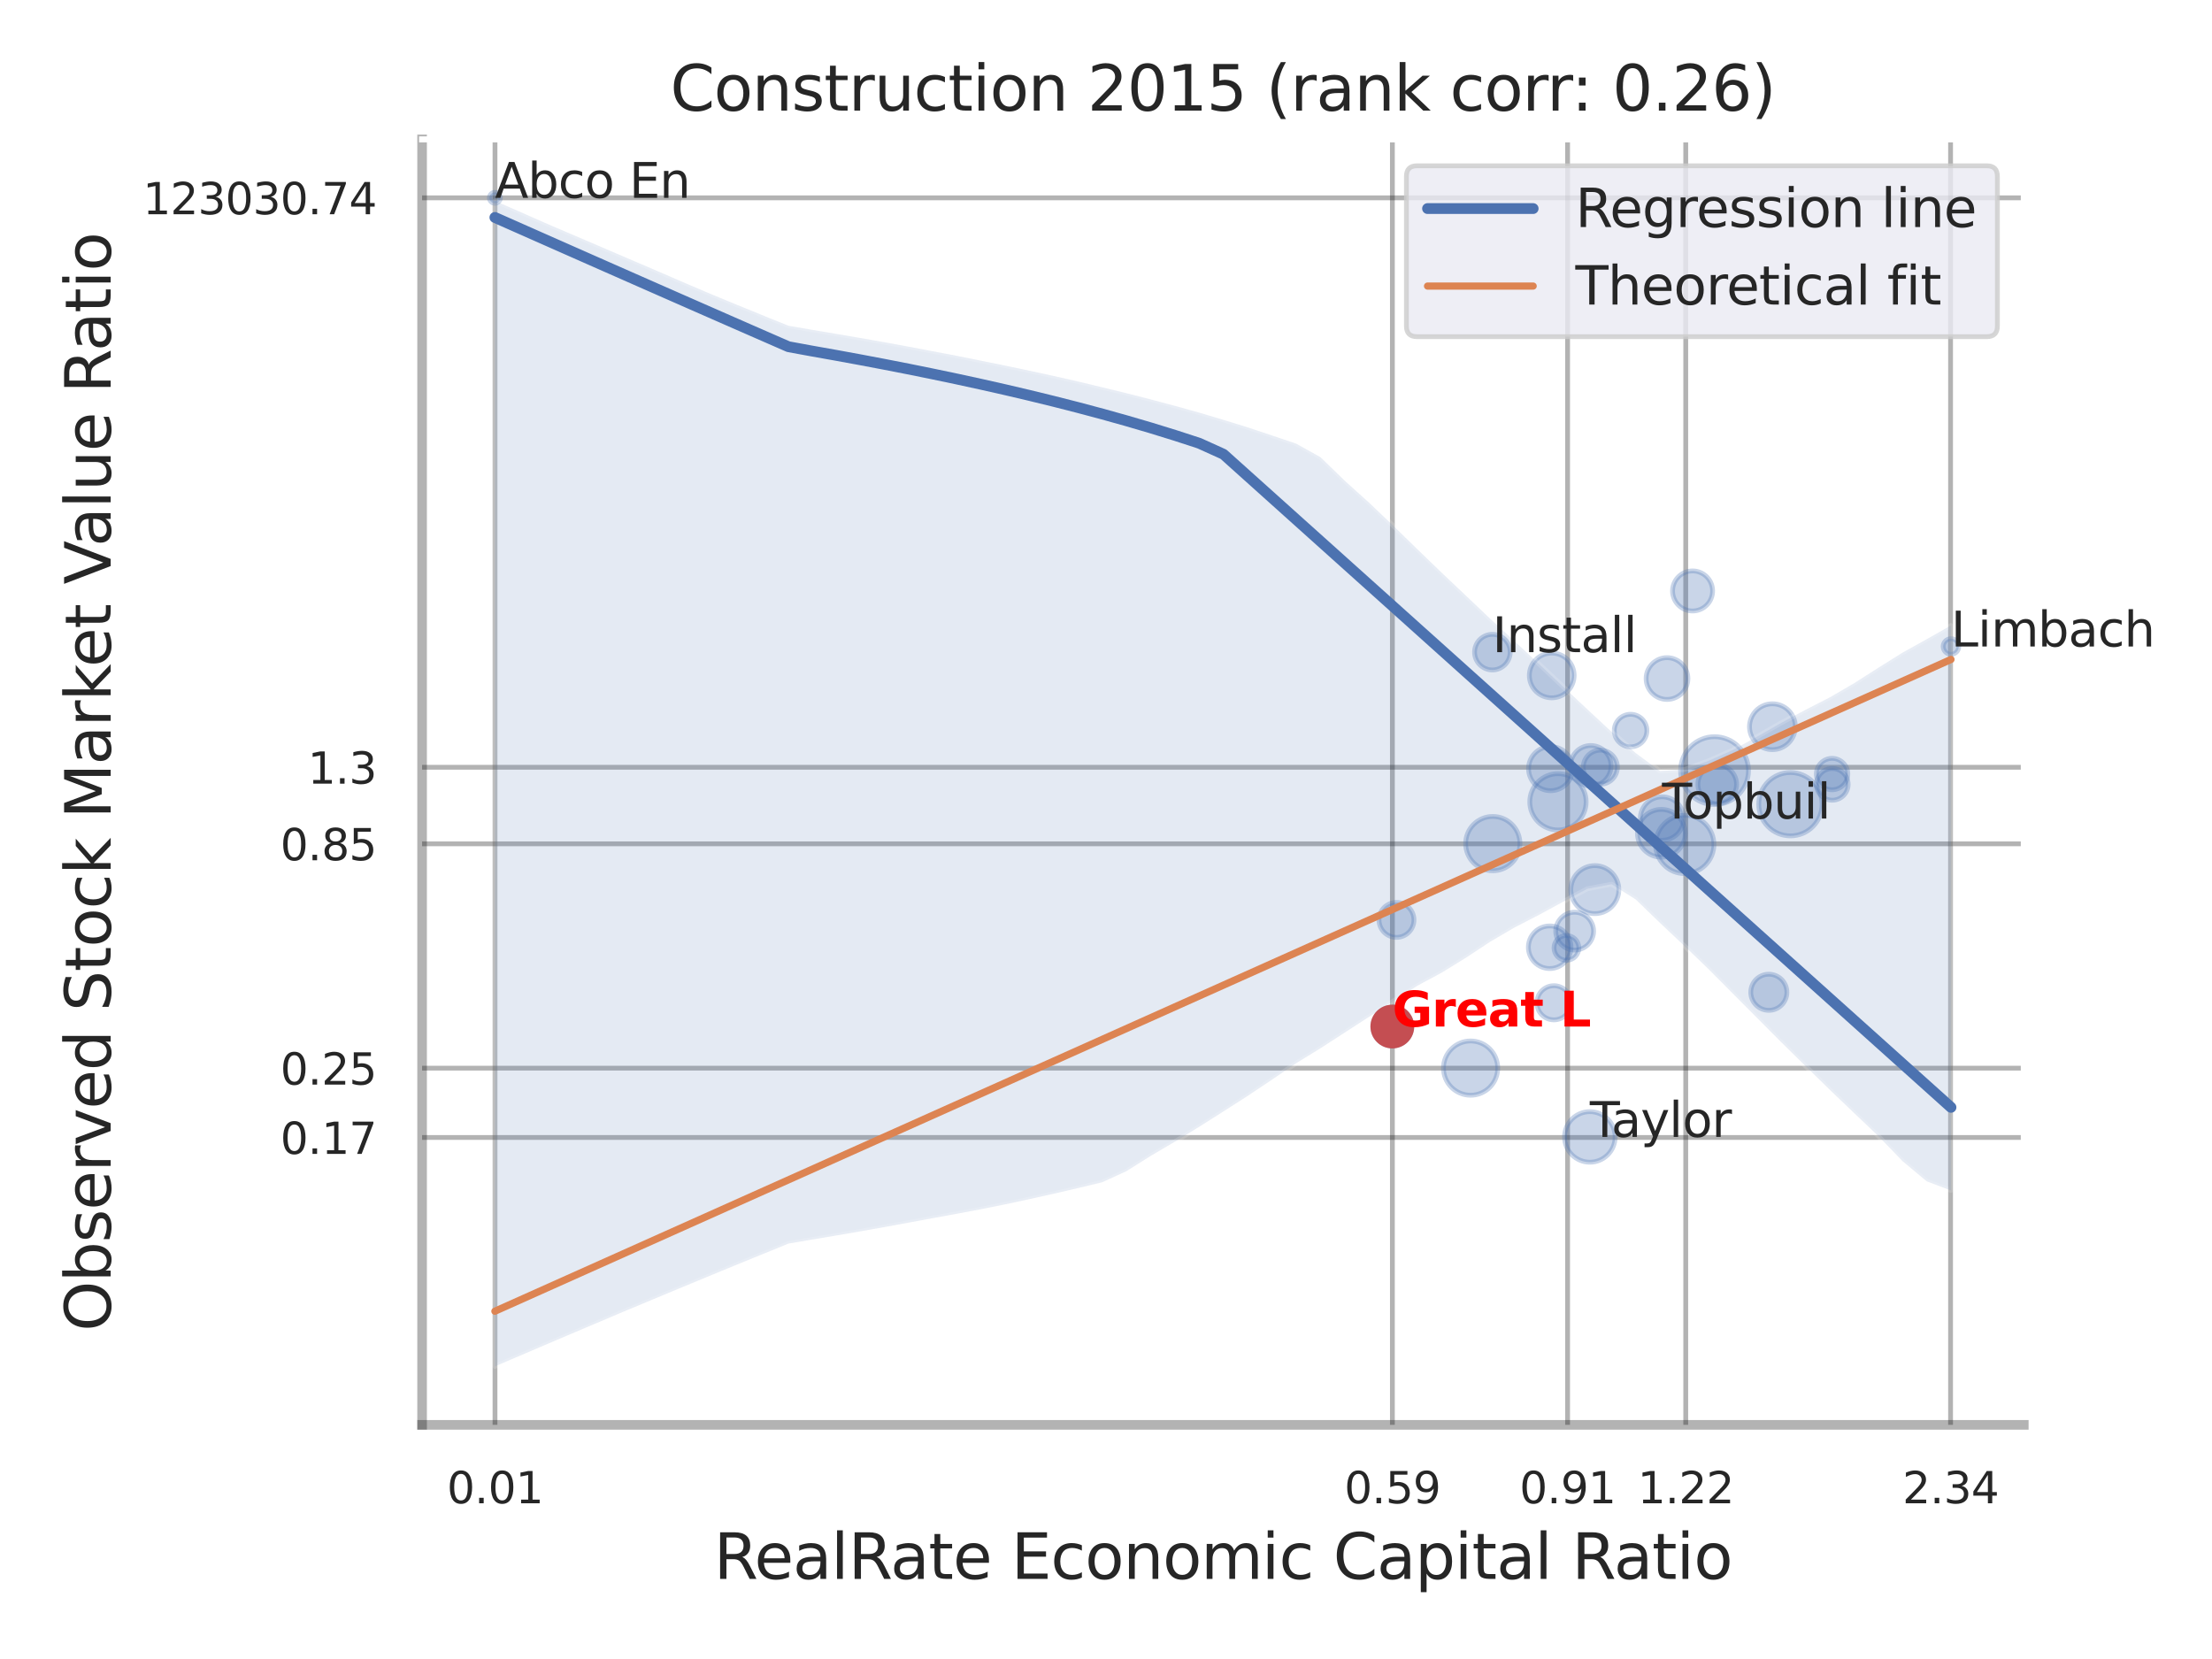<?xml version="1.0" encoding="utf-8" standalone="no"?>
<!DOCTYPE svg PUBLIC "-//W3C//DTD SVG 1.1//EN"
  "http://www.w3.org/Graphics/SVG/1.1/DTD/svg11.dtd">
<svg xmlns:xlink="http://www.w3.org/1999/xlink" width="460.8pt" height="345.6pt" viewBox="0 0 460.8 345.6" xmlns="http://www.w3.org/2000/svg" version="1.1">
 <defs>
  <style type="text/css">*{stroke-linejoin: round; stroke-linecap: butt}</style>
 </defs>
 <g id="figure_1">
  <g id="patch_1">
   <path d="M 0 345.6 
L 460.8 345.6 
L 460.8 0 
L 0 0 
z
" style="fill: #ffffff"/>
  </g>
  <g id="axes_1">
   <g id="patch_2">
    <path d="M 87.93 296.82 
L 421.593 296.82 
L 421.593 29.04 
L 87.93 29.04 
z
" style="fill: #ffffff"/>
   </g>
   <g id="matplotlib.axis_1">
    <g id="xtick_1">
     <g id="line2d_1">
      <path d="M 103.118 296.82 
L 103.118 29.04 
" clip-path="url(#pd00baea6e5)" style="fill: none; stroke: #000000; stroke-opacity: 0.3; stroke-linecap: round"/>
     </g>
     <g id="text_1">
      <!-- 0.01 -->
      <g style="fill: #262626" transform="translate(93.099 313.159) scale(0.09 -0.09)">
       <defs>
        <path id="DejaVuSans-30" d="M 2034 4250 
Q 1547 4250 1301 3770 
Q 1056 3291 1056 2328 
Q 1056 1369 1301 889 
Q 1547 409 2034 409 
Q 2525 409 2770 889 
Q 3016 1369 3016 2328 
Q 3016 3291 2770 3770 
Q 2525 4250 2034 4250 
z
M 2034 4750 
Q 2819 4750 3233 4129 
Q 3647 3509 3647 2328 
Q 3647 1150 3233 529 
Q 2819 -91 2034 -91 
Q 1250 -91 836 529 
Q 422 1150 422 2328 
Q 422 3509 836 4129 
Q 1250 4750 2034 4750 
z
" transform="scale(0.016)"/>
        <path id="DejaVuSans-2e" d="M 684 794 
L 1344 794 
L 1344 0 
L 684 0 
L 684 794 
z
" transform="scale(0.016)"/>
        <path id="DejaVuSans-31" d="M 794 531 
L 1825 531 
L 1825 4091 
L 703 3866 
L 703 4441 
L 1819 4666 
L 2450 4666 
L 2450 531 
L 3481 531 
L 3481 0 
L 794 0 
L 794 531 
z
" transform="scale(0.016)"/>
       </defs>
       <use xlink:href="#DejaVuSans-30"/>
       <use xlink:href="#DejaVuSans-2e" x="63.623"/>
       <use xlink:href="#DejaVuSans-30" x="95.41"/>
       <use xlink:href="#DejaVuSans-31" x="159.033"/>
      </g>
     </g>
    </g>
    <g id="xtick_2">
     <g id="line2d_2">
      <path d="M 290.059 296.82 
L 290.059 29.04 
" clip-path="url(#pd00baea6e5)" style="fill: none; stroke: #000000; stroke-opacity: 0.3; stroke-linecap: round"/>
     </g>
     <g id="text_2">
      <!-- 0.59 -->
      <g style="fill: #262626" transform="translate(280.039 313.159) scale(0.09 -0.09)">
       <defs>
        <path id="DejaVuSans-35" d="M 691 4666 
L 3169 4666 
L 3169 4134 
L 1269 4134 
L 1269 2991 
Q 1406 3038 1543 3061 
Q 1681 3084 1819 3084 
Q 2600 3084 3056 2656 
Q 3513 2228 3513 1497 
Q 3513 744 3044 326 
Q 2575 -91 1722 -91 
Q 1428 -91 1123 -41 
Q 819 9 494 109 
L 494 744 
Q 775 591 1075 516 
Q 1375 441 1709 441 
Q 2250 441 2565 725 
Q 2881 1009 2881 1497 
Q 2881 1984 2565 2268 
Q 2250 2553 1709 2553 
Q 1456 2553 1204 2497 
Q 953 2441 691 2322 
L 691 4666 
z
" transform="scale(0.016)"/>
        <path id="DejaVuSans-39" d="M 703 97 
L 703 672 
Q 941 559 1184 500 
Q 1428 441 1663 441 
Q 2288 441 2617 861 
Q 2947 1281 2994 2138 
Q 2813 1869 2534 1725 
Q 2256 1581 1919 1581 
Q 1219 1581 811 2004 
Q 403 2428 403 3163 
Q 403 3881 828 4315 
Q 1253 4750 1959 4750 
Q 2769 4750 3195 4129 
Q 3622 3509 3622 2328 
Q 3622 1225 3098 567 
Q 2575 -91 1691 -91 
Q 1453 -91 1209 -44 
Q 966 3 703 97 
z
M 1959 2075 
Q 2384 2075 2632 2365 
Q 2881 2656 2881 3163 
Q 2881 3666 2632 3958 
Q 2384 4250 1959 4250 
Q 1534 4250 1286 3958 
Q 1038 3666 1038 3163 
Q 1038 2656 1286 2365 
Q 1534 2075 1959 2075 
z
" transform="scale(0.016)"/>
       </defs>
       <use xlink:href="#DejaVuSans-30"/>
       <use xlink:href="#DejaVuSans-2e" x="63.623"/>
       <use xlink:href="#DejaVuSans-35" x="95.41"/>
       <use xlink:href="#DejaVuSans-39" x="159.033"/>
      </g>
     </g>
    </g>
    <g id="xtick_3">
     <g id="line2d_3">
      <path d="M 326.556 296.82 
L 326.556 29.04 
" clip-path="url(#pd00baea6e5)" style="fill: none; stroke: #000000; stroke-opacity: 0.3; stroke-linecap: round"/>
     </g>
     <g id="text_3">
      <!-- 0.91 -->
      <g style="fill: #262626" transform="translate(316.536 313.159) scale(0.09 -0.09)">
       <use xlink:href="#DejaVuSans-30"/>
       <use xlink:href="#DejaVuSans-2e" x="63.623"/>
       <use xlink:href="#DejaVuSans-39" x="95.41"/>
       <use xlink:href="#DejaVuSans-31" x="159.033"/>
      </g>
     </g>
    </g>
    <g id="xtick_4">
     <g id="line2d_4">
      <path d="M 351.17 296.82 
L 351.17 29.04 
" clip-path="url(#pd00baea6e5)" style="fill: none; stroke: #000000; stroke-opacity: 0.3; stroke-linecap: round"/>
     </g>
     <g id="text_4">
      <!-- 1.22 -->
      <g style="fill: #262626" transform="translate(341.15 313.159) scale(0.09 -0.09)">
       <defs>
        <path id="DejaVuSans-32" d="M 1228 531 
L 3431 531 
L 3431 0 
L 469 0 
L 469 531 
Q 828 903 1448 1529 
Q 2069 2156 2228 2338 
Q 2531 2678 2651 2914 
Q 2772 3150 2772 3378 
Q 2772 3750 2511 3984 
Q 2250 4219 1831 4219 
Q 1534 4219 1204 4116 
Q 875 4013 500 3803 
L 500 4441 
Q 881 4594 1212 4672 
Q 1544 4750 1819 4750 
Q 2544 4750 2975 4387 
Q 3406 4025 3406 3419 
Q 3406 3131 3298 2873 
Q 3191 2616 2906 2266 
Q 2828 2175 2409 1742 
Q 1991 1309 1228 531 
z
" transform="scale(0.016)"/>
       </defs>
       <use xlink:href="#DejaVuSans-31"/>
       <use xlink:href="#DejaVuSans-2e" x="63.623"/>
       <use xlink:href="#DejaVuSans-32" x="95.41"/>
       <use xlink:href="#DejaVuSans-32" x="159.033"/>
      </g>
     </g>
    </g>
    <g id="xtick_5">
     <g id="line2d_5">
      <path d="M 406.339 296.82 
L 406.339 29.04 
" clip-path="url(#pd00baea6e5)" style="fill: none; stroke: #000000; stroke-opacity: 0.3; stroke-linecap: round"/>
     </g>
     <g id="text_5">
      <!-- 2.34 -->
      <g style="fill: #262626" transform="translate(396.319 313.159) scale(0.09 -0.09)">
       <defs>
        <path id="DejaVuSans-33" d="M 2597 2516 
Q 3050 2419 3304 2112 
Q 3559 1806 3559 1356 
Q 3559 666 3084 287 
Q 2609 -91 1734 -91 
Q 1441 -91 1130 -33 
Q 819 25 488 141 
L 488 750 
Q 750 597 1062 519 
Q 1375 441 1716 441 
Q 2309 441 2620 675 
Q 2931 909 2931 1356 
Q 2931 1769 2642 2001 
Q 2353 2234 1838 2234 
L 1294 2234 
L 1294 2753 
L 1863 2753 
Q 2328 2753 2575 2939 
Q 2822 3125 2822 3475 
Q 2822 3834 2567 4026 
Q 2313 4219 1838 4219 
Q 1578 4219 1281 4162 
Q 984 4106 628 3988 
L 628 4550 
Q 988 4650 1302 4700 
Q 1616 4750 1894 4750 
Q 2613 4750 3031 4423 
Q 3450 4097 3450 3541 
Q 3450 3153 3228 2886 
Q 3006 2619 2597 2516 
z
" transform="scale(0.016)"/>
        <path id="DejaVuSans-34" d="M 2419 4116 
L 825 1625 
L 2419 1625 
L 2419 4116 
z
M 2253 4666 
L 3047 4666 
L 3047 1625 
L 3713 1625 
L 3713 1100 
L 3047 1100 
L 3047 0 
L 2419 0 
L 2419 1100 
L 313 1100 
L 313 1709 
L 2253 4666 
z
" transform="scale(0.016)"/>
       </defs>
       <use xlink:href="#DejaVuSans-32"/>
       <use xlink:href="#DejaVuSans-2e" x="63.623"/>
       <use xlink:href="#DejaVuSans-33" x="95.41"/>
       <use xlink:href="#DejaVuSans-34" x="159.033"/>
      </g>
     </g>
    </g>
    <g id="xtick_6"/>
    <g id="xtick_7"/>
    <g id="text_6">
     <!-- RealRate Economic Capital Ratio -->
     <g style="fill: #262626" transform="translate(148.708 328.908) scale(0.13 -0.13)">
      <defs>
       <path id="DejaVuSans-52" d="M 2841 2188 
Q 3044 2119 3236 1894 
Q 3428 1669 3622 1275 
L 4263 0 
L 3584 0 
L 2988 1197 
Q 2756 1666 2539 1819 
Q 2322 1972 1947 1972 
L 1259 1972 
L 1259 0 
L 628 0 
L 628 4666 
L 2053 4666 
Q 2853 4666 3247 4331 
Q 3641 3997 3641 3322 
Q 3641 2881 3436 2590 
Q 3231 2300 2841 2188 
z
M 1259 4147 
L 1259 2491 
L 2053 2491 
Q 2509 2491 2742 2702 
Q 2975 2913 2975 3322 
Q 2975 3731 2742 3939 
Q 2509 4147 2053 4147 
L 1259 4147 
z
" transform="scale(0.016)"/>
       <path id="DejaVuSans-65" d="M 3597 1894 
L 3597 1613 
L 953 1613 
Q 991 1019 1311 708 
Q 1631 397 2203 397 
Q 2534 397 2845 478 
Q 3156 559 3463 722 
L 3463 178 
Q 3153 47 2828 -22 
Q 2503 -91 2169 -91 
Q 1331 -91 842 396 
Q 353 884 353 1716 
Q 353 2575 817 3079 
Q 1281 3584 2069 3584 
Q 2775 3584 3186 3129 
Q 3597 2675 3597 1894 
z
M 3022 2063 
Q 3016 2534 2758 2815 
Q 2500 3097 2075 3097 
Q 1594 3097 1305 2825 
Q 1016 2553 972 2059 
L 3022 2063 
z
" transform="scale(0.016)"/>
       <path id="DejaVuSans-61" d="M 2194 1759 
Q 1497 1759 1228 1600 
Q 959 1441 959 1056 
Q 959 750 1161 570 
Q 1363 391 1709 391 
Q 2188 391 2477 730 
Q 2766 1069 2766 1631 
L 2766 1759 
L 2194 1759 
z
M 3341 1997 
L 3341 0 
L 2766 0 
L 2766 531 
Q 2569 213 2275 61 
Q 1981 -91 1556 -91 
Q 1019 -91 701 211 
Q 384 513 384 1019 
Q 384 1609 779 1909 
Q 1175 2209 1959 2209 
L 2766 2209 
L 2766 2266 
Q 2766 2663 2505 2880 
Q 2244 3097 1772 3097 
Q 1472 3097 1187 3025 
Q 903 2953 641 2809 
L 641 3341 
Q 956 3463 1253 3523 
Q 1550 3584 1831 3584 
Q 2591 3584 2966 3190 
Q 3341 2797 3341 1997 
z
" transform="scale(0.016)"/>
       <path id="DejaVuSans-6c" d="M 603 4863 
L 1178 4863 
L 1178 0 
L 603 0 
L 603 4863 
z
" transform="scale(0.016)"/>
       <path id="DejaVuSans-74" d="M 1172 4494 
L 1172 3500 
L 2356 3500 
L 2356 3053 
L 1172 3053 
L 1172 1153 
Q 1172 725 1289 603 
Q 1406 481 1766 481 
L 2356 481 
L 2356 0 
L 1766 0 
Q 1100 0 847 248 
Q 594 497 594 1153 
L 594 3053 
L 172 3053 
L 172 3500 
L 594 3500 
L 594 4494 
L 1172 4494 
z
" transform="scale(0.016)"/>
       <path id="DejaVuSans-20" transform="scale(0.016)"/>
       <path id="DejaVuSans-45" d="M 628 4666 
L 3578 4666 
L 3578 4134 
L 1259 4134 
L 1259 2753 
L 3481 2753 
L 3481 2222 
L 1259 2222 
L 1259 531 
L 3634 531 
L 3634 0 
L 628 0 
L 628 4666 
z
" transform="scale(0.016)"/>
       <path id="DejaVuSans-63" d="M 3122 3366 
L 3122 2828 
Q 2878 2963 2633 3030 
Q 2388 3097 2138 3097 
Q 1578 3097 1268 2742 
Q 959 2388 959 1747 
Q 959 1106 1268 751 
Q 1578 397 2138 397 
Q 2388 397 2633 464 
Q 2878 531 3122 666 
L 3122 134 
Q 2881 22 2623 -34 
Q 2366 -91 2075 -91 
Q 1284 -91 818 406 
Q 353 903 353 1747 
Q 353 2603 823 3093 
Q 1294 3584 2113 3584 
Q 2378 3584 2631 3529 
Q 2884 3475 3122 3366 
z
" transform="scale(0.016)"/>
       <path id="DejaVuSans-6f" d="M 1959 3097 
Q 1497 3097 1228 2736 
Q 959 2375 959 1747 
Q 959 1119 1226 758 
Q 1494 397 1959 397 
Q 2419 397 2687 759 
Q 2956 1122 2956 1747 
Q 2956 2369 2687 2733 
Q 2419 3097 1959 3097 
z
M 1959 3584 
Q 2709 3584 3137 3096 
Q 3566 2609 3566 1747 
Q 3566 888 3137 398 
Q 2709 -91 1959 -91 
Q 1206 -91 779 398 
Q 353 888 353 1747 
Q 353 2609 779 3096 
Q 1206 3584 1959 3584 
z
" transform="scale(0.016)"/>
       <path id="DejaVuSans-6e" d="M 3513 2113 
L 3513 0 
L 2938 0 
L 2938 2094 
Q 2938 2591 2744 2837 
Q 2550 3084 2163 3084 
Q 1697 3084 1428 2787 
Q 1159 2491 1159 1978 
L 1159 0 
L 581 0 
L 581 3500 
L 1159 3500 
L 1159 2956 
Q 1366 3272 1645 3428 
Q 1925 3584 2291 3584 
Q 2894 3584 3203 3211 
Q 3513 2838 3513 2113 
z
" transform="scale(0.016)"/>
       <path id="DejaVuSans-6d" d="M 3328 2828 
Q 3544 3216 3844 3400 
Q 4144 3584 4550 3584 
Q 5097 3584 5394 3201 
Q 5691 2819 5691 2113 
L 5691 0 
L 5113 0 
L 5113 2094 
Q 5113 2597 4934 2840 
Q 4756 3084 4391 3084 
Q 3944 3084 3684 2787 
Q 3425 2491 3425 1978 
L 3425 0 
L 2847 0 
L 2847 2094 
Q 2847 2600 2669 2842 
Q 2491 3084 2119 3084 
Q 1678 3084 1418 2786 
Q 1159 2488 1159 1978 
L 1159 0 
L 581 0 
L 581 3500 
L 1159 3500 
L 1159 2956 
Q 1356 3278 1631 3431 
Q 1906 3584 2284 3584 
Q 2666 3584 2933 3390 
Q 3200 3197 3328 2828 
z
" transform="scale(0.016)"/>
       <path id="DejaVuSans-69" d="M 603 3500 
L 1178 3500 
L 1178 0 
L 603 0 
L 603 3500 
z
M 603 4863 
L 1178 4863 
L 1178 4134 
L 603 4134 
L 603 4863 
z
" transform="scale(0.016)"/>
       <path id="DejaVuSans-43" d="M 4122 4306 
L 4122 3641 
Q 3803 3938 3442 4084 
Q 3081 4231 2675 4231 
Q 1875 4231 1450 3742 
Q 1025 3253 1025 2328 
Q 1025 1406 1450 917 
Q 1875 428 2675 428 
Q 3081 428 3442 575 
Q 3803 722 4122 1019 
L 4122 359 
Q 3791 134 3420 21 
Q 3050 -91 2638 -91 
Q 1578 -91 968 557 
Q 359 1206 359 2328 
Q 359 3453 968 4101 
Q 1578 4750 2638 4750 
Q 3056 4750 3426 4639 
Q 3797 4528 4122 4306 
z
" transform="scale(0.016)"/>
       <path id="DejaVuSans-70" d="M 1159 525 
L 1159 -1331 
L 581 -1331 
L 581 3500 
L 1159 3500 
L 1159 2969 
Q 1341 3281 1617 3432 
Q 1894 3584 2278 3584 
Q 2916 3584 3314 3078 
Q 3713 2572 3713 1747 
Q 3713 922 3314 415 
Q 2916 -91 2278 -91 
Q 1894 -91 1617 61 
Q 1341 213 1159 525 
z
M 3116 1747 
Q 3116 2381 2855 2742 
Q 2594 3103 2138 3103 
Q 1681 3103 1420 2742 
Q 1159 2381 1159 1747 
Q 1159 1113 1420 752 
Q 1681 391 2138 391 
Q 2594 391 2855 752 
Q 3116 1113 3116 1747 
z
" transform="scale(0.016)"/>
      </defs>
      <use xlink:href="#DejaVuSans-52"/>
      <use xlink:href="#DejaVuSans-65" x="64.982"/>
      <use xlink:href="#DejaVuSans-61" x="126.506"/>
      <use xlink:href="#DejaVuSans-6c" x="187.785"/>
      <use xlink:href="#DejaVuSans-52" x="215.568"/>
      <use xlink:href="#DejaVuSans-61" x="282.801"/>
      <use xlink:href="#DejaVuSans-74" x="344.08"/>
      <use xlink:href="#DejaVuSans-65" x="383.289"/>
      <use xlink:href="#DejaVuSans-20" x="444.812"/>
      <use xlink:href="#DejaVuSans-45" x="476.6"/>
      <use xlink:href="#DejaVuSans-63" x="539.783"/>
      <use xlink:href="#DejaVuSans-6f" x="594.764"/>
      <use xlink:href="#DejaVuSans-6e" x="655.945"/>
      <use xlink:href="#DejaVuSans-6f" x="719.324"/>
      <use xlink:href="#DejaVuSans-6d" x="780.506"/>
      <use xlink:href="#DejaVuSans-69" x="877.918"/>
      <use xlink:href="#DejaVuSans-63" x="905.701"/>
      <use xlink:href="#DejaVuSans-20" x="960.682"/>
      <use xlink:href="#DejaVuSans-43" x="992.469"/>
      <use xlink:href="#DejaVuSans-61" x="1062.293"/>
      <use xlink:href="#DejaVuSans-70" x="1123.572"/>
      <use xlink:href="#DejaVuSans-69" x="1187.049"/>
      <use xlink:href="#DejaVuSans-74" x="1214.832"/>
      <use xlink:href="#DejaVuSans-61" x="1254.041"/>
      <use xlink:href="#DejaVuSans-6c" x="1315.32"/>
      <use xlink:href="#DejaVuSans-20" x="1343.104"/>
      <use xlink:href="#DejaVuSans-52" x="1374.891"/>
      <use xlink:href="#DejaVuSans-61" x="1442.123"/>
      <use xlink:href="#DejaVuSans-74" x="1503.402"/>
      <use xlink:href="#DejaVuSans-69" x="1542.611"/>
      <use xlink:href="#DejaVuSans-6f" x="1570.395"/>
     </g>
    </g>
   </g>
   <g id="matplotlib.axis_2">
    <g id="ytick_1">
     <g id="line2d_6">
      <path d="M 87.93 236.956 
L 421.593 236.956 
" clip-path="url(#pd00baea6e5)" style="fill: none; stroke: #000000; stroke-opacity: 0.3; stroke-linecap: round"/>
     </g>
     <g id="text_7">
      <!-- 0.17 -->
      <g style="fill: #262626" transform="translate(58.391 240.376) scale(0.09 -0.09)">
       <defs>
        <path id="DejaVuSans-37" d="M 525 4666 
L 3525 4666 
L 3525 4397 
L 1831 0 
L 1172 0 
L 2766 4134 
L 525 4134 
L 525 4666 
z
" transform="scale(0.016)"/>
       </defs>
       <use xlink:href="#DejaVuSans-30"/>
       <use xlink:href="#DejaVuSans-2e" x="63.623"/>
       <use xlink:href="#DejaVuSans-31" x="95.41"/>
       <use xlink:href="#DejaVuSans-37" x="159.033"/>
      </g>
     </g>
    </g>
    <g id="ytick_2">
     <g id="line2d_7">
      <path d="M 87.93 222.519 
L 421.593 222.519 
" clip-path="url(#pd00baea6e5)" style="fill: none; stroke: #000000; stroke-opacity: 0.3; stroke-linecap: round"/>
     </g>
     <g id="text_8">
      <!-- 0.25 -->
      <g style="fill: #262626" transform="translate(58.391 225.939) scale(0.09 -0.09)">
       <use xlink:href="#DejaVuSans-30"/>
       <use xlink:href="#DejaVuSans-2e" x="63.623"/>
       <use xlink:href="#DejaVuSans-32" x="95.41"/>
       <use xlink:href="#DejaVuSans-35" x="159.033"/>
      </g>
     </g>
    </g>
    <g id="ytick_3">
     <g id="line2d_8">
      <path d="M 87.93 175.789 
L 421.593 175.789 
" clip-path="url(#pd00baea6e5)" style="fill: none; stroke: #000000; stroke-opacity: 0.3; stroke-linecap: round"/>
     </g>
     <g id="text_9">
      <!-- 0.85 -->
      <g style="fill: #262626" transform="translate(58.391 179.208) scale(0.09 -0.09)">
       <defs>
        <path id="DejaVuSans-38" d="M 2034 2216 
Q 1584 2216 1326 1975 
Q 1069 1734 1069 1313 
Q 1069 891 1326 650 
Q 1584 409 2034 409 
Q 2484 409 2743 651 
Q 3003 894 3003 1313 
Q 3003 1734 2745 1975 
Q 2488 2216 2034 2216 
z
M 1403 2484 
Q 997 2584 770 2862 
Q 544 3141 544 3541 
Q 544 4100 942 4425 
Q 1341 4750 2034 4750 
Q 2731 4750 3128 4425 
Q 3525 4100 3525 3541 
Q 3525 3141 3298 2862 
Q 3072 2584 2669 2484 
Q 3125 2378 3379 2068 
Q 3634 1759 3634 1313 
Q 3634 634 3220 271 
Q 2806 -91 2034 -91 
Q 1263 -91 848 271 
Q 434 634 434 1313 
Q 434 1759 690 2068 
Q 947 2378 1403 2484 
z
M 1172 3481 
Q 1172 3119 1398 2916 
Q 1625 2713 2034 2713 
Q 2441 2713 2670 2916 
Q 2900 3119 2900 3481 
Q 2900 3844 2670 4047 
Q 2441 4250 2034 4250 
Q 1625 4250 1398 4047 
Q 1172 3844 1172 3481 
z
" transform="scale(0.016)"/>
       </defs>
       <use xlink:href="#DejaVuSans-30"/>
       <use xlink:href="#DejaVuSans-2e" x="63.623"/>
       <use xlink:href="#DejaVuSans-38" x="95.41"/>
       <use xlink:href="#DejaVuSans-35" x="159.033"/>
      </g>
     </g>
    </g>
    <g id="ytick_4">
     <g id="line2d_9">
      <path d="M 87.93 159.832 
L 421.593 159.832 
" clip-path="url(#pd00baea6e5)" style="fill: none; stroke: #000000; stroke-opacity: 0.3; stroke-linecap: round"/>
     </g>
     <g id="text_10">
      <!-- 1.3 -->
      <g style="fill: #262626" transform="translate(64.117 163.252) scale(0.09 -0.09)">
       <use xlink:href="#DejaVuSans-31"/>
       <use xlink:href="#DejaVuSans-2e" x="63.623"/>
       <use xlink:href="#DejaVuSans-33" x="95.41"/>
      </g>
     </g>
    </g>
    <g id="ytick_5">
     <g id="line2d_10">
      <path d="M 87.93 41.212 
L 421.593 41.212 
" clip-path="url(#pd00baea6e5)" style="fill: none; stroke: #000000; stroke-opacity: 0.3; stroke-linecap: round"/>
     </g>
     <g id="text_11">
      <!-- 123030.74 -->
      <g style="fill: #262626" transform="translate(29.76 44.632) scale(0.09 -0.09)">
       <use xlink:href="#DejaVuSans-31"/>
       <use xlink:href="#DejaVuSans-32" x="63.623"/>
       <use xlink:href="#DejaVuSans-33" x="127.246"/>
       <use xlink:href="#DejaVuSans-30" x="190.869"/>
       <use xlink:href="#DejaVuSans-33" x="254.492"/>
       <use xlink:href="#DejaVuSans-30" x="318.115"/>
       <use xlink:href="#DejaVuSans-2e" x="381.738"/>
       <use xlink:href="#DejaVuSans-37" x="413.525"/>
       <use xlink:href="#DejaVuSans-34" x="477.148"/>
      </g>
     </g>
    </g>
    <g id="ytick_6"/>
    <g id="ytick_7"/>
    <g id="ytick_8"/>
    <g id="ytick_9"/>
    <g id="ytick_10"/>
    <g id="text_12">
     <!-- Observed Stock Market Value Ratio -->
     <g style="fill: #262626" transform="translate(23.056 277.332) rotate(-90) scale(0.13 -0.13)">
      <defs>
       <path id="DejaVuSans-4f" d="M 2522 4238 
Q 1834 4238 1429 3725 
Q 1025 3213 1025 2328 
Q 1025 1447 1429 934 
Q 1834 422 2522 422 
Q 3209 422 3611 934 
Q 4013 1447 4013 2328 
Q 4013 3213 3611 3725 
Q 3209 4238 2522 4238 
z
M 2522 4750 
Q 3503 4750 4090 4092 
Q 4678 3434 4678 2328 
Q 4678 1225 4090 567 
Q 3503 -91 2522 -91 
Q 1538 -91 948 565 
Q 359 1222 359 2328 
Q 359 3434 948 4092 
Q 1538 4750 2522 4750 
z
" transform="scale(0.016)"/>
       <path id="DejaVuSans-62" d="M 3116 1747 
Q 3116 2381 2855 2742 
Q 2594 3103 2138 3103 
Q 1681 3103 1420 2742 
Q 1159 2381 1159 1747 
Q 1159 1113 1420 752 
Q 1681 391 2138 391 
Q 2594 391 2855 752 
Q 3116 1113 3116 1747 
z
M 1159 2969 
Q 1341 3281 1617 3432 
Q 1894 3584 2278 3584 
Q 2916 3584 3314 3078 
Q 3713 2572 3713 1747 
Q 3713 922 3314 415 
Q 2916 -91 2278 -91 
Q 1894 -91 1617 61 
Q 1341 213 1159 525 
L 1159 0 
L 581 0 
L 581 4863 
L 1159 4863 
L 1159 2969 
z
" transform="scale(0.016)"/>
       <path id="DejaVuSans-73" d="M 2834 3397 
L 2834 2853 
Q 2591 2978 2328 3040 
Q 2066 3103 1784 3103 
Q 1356 3103 1142 2972 
Q 928 2841 928 2578 
Q 928 2378 1081 2264 
Q 1234 2150 1697 2047 
L 1894 2003 
Q 2506 1872 2764 1633 
Q 3022 1394 3022 966 
Q 3022 478 2636 193 
Q 2250 -91 1575 -91 
Q 1294 -91 989 -36 
Q 684 19 347 128 
L 347 722 
Q 666 556 975 473 
Q 1284 391 1588 391 
Q 1994 391 2212 530 
Q 2431 669 2431 922 
Q 2431 1156 2273 1281 
Q 2116 1406 1581 1522 
L 1381 1569 
Q 847 1681 609 1914 
Q 372 2147 372 2553 
Q 372 3047 722 3315 
Q 1072 3584 1716 3584 
Q 2034 3584 2315 3537 
Q 2597 3491 2834 3397 
z
" transform="scale(0.016)"/>
       <path id="DejaVuSans-72" d="M 2631 2963 
Q 2534 3019 2420 3045 
Q 2306 3072 2169 3072 
Q 1681 3072 1420 2755 
Q 1159 2438 1159 1844 
L 1159 0 
L 581 0 
L 581 3500 
L 1159 3500 
L 1159 2956 
Q 1341 3275 1631 3429 
Q 1922 3584 2338 3584 
Q 2397 3584 2469 3576 
Q 2541 3569 2628 3553 
L 2631 2963 
z
" transform="scale(0.016)"/>
       <path id="DejaVuSans-76" d="M 191 3500 
L 800 3500 
L 1894 563 
L 2988 3500 
L 3597 3500 
L 2284 0 
L 1503 0 
L 191 3500 
z
" transform="scale(0.016)"/>
       <path id="DejaVuSans-64" d="M 2906 2969 
L 2906 4863 
L 3481 4863 
L 3481 0 
L 2906 0 
L 2906 525 
Q 2725 213 2448 61 
Q 2172 -91 1784 -91 
Q 1150 -91 751 415 
Q 353 922 353 1747 
Q 353 2572 751 3078 
Q 1150 3584 1784 3584 
Q 2172 3584 2448 3432 
Q 2725 3281 2906 2969 
z
M 947 1747 
Q 947 1113 1208 752 
Q 1469 391 1925 391 
Q 2381 391 2643 752 
Q 2906 1113 2906 1747 
Q 2906 2381 2643 2742 
Q 2381 3103 1925 3103 
Q 1469 3103 1208 2742 
Q 947 2381 947 1747 
z
" transform="scale(0.016)"/>
       <path id="DejaVuSans-53" d="M 3425 4513 
L 3425 3897 
Q 3066 4069 2747 4153 
Q 2428 4238 2131 4238 
Q 1616 4238 1336 4038 
Q 1056 3838 1056 3469 
Q 1056 3159 1242 3001 
Q 1428 2844 1947 2747 
L 2328 2669 
Q 3034 2534 3370 2195 
Q 3706 1856 3706 1288 
Q 3706 609 3251 259 
Q 2797 -91 1919 -91 
Q 1588 -91 1214 -16 
Q 841 59 441 206 
L 441 856 
Q 825 641 1194 531 
Q 1563 422 1919 422 
Q 2459 422 2753 634 
Q 3047 847 3047 1241 
Q 3047 1584 2836 1778 
Q 2625 1972 2144 2069 
L 1759 2144 
Q 1053 2284 737 2584 
Q 422 2884 422 3419 
Q 422 4038 858 4394 
Q 1294 4750 2059 4750 
Q 2388 4750 2728 4690 
Q 3069 4631 3425 4513 
z
" transform="scale(0.016)"/>
       <path id="DejaVuSans-6b" d="M 581 4863 
L 1159 4863 
L 1159 1991 
L 2875 3500 
L 3609 3500 
L 1753 1863 
L 3688 0 
L 2938 0 
L 1159 1709 
L 1159 0 
L 581 0 
L 581 4863 
z
" transform="scale(0.016)"/>
       <path id="DejaVuSans-4d" d="M 628 4666 
L 1569 4666 
L 2759 1491 
L 3956 4666 
L 4897 4666 
L 4897 0 
L 4281 0 
L 4281 4097 
L 3078 897 
L 2444 897 
L 1241 4097 
L 1241 0 
L 628 0 
L 628 4666 
z
" transform="scale(0.016)"/>
       <path id="DejaVuSans-56" d="M 1831 0 
L 50 4666 
L 709 4666 
L 2188 738 
L 3669 4666 
L 4325 4666 
L 2547 0 
L 1831 0 
z
" transform="scale(0.016)"/>
       <path id="DejaVuSans-75" d="M 544 1381 
L 544 3500 
L 1119 3500 
L 1119 1403 
Q 1119 906 1312 657 
Q 1506 409 1894 409 
Q 2359 409 2629 706 
Q 2900 1003 2900 1516 
L 2900 3500 
L 3475 3500 
L 3475 0 
L 2900 0 
L 2900 538 
Q 2691 219 2414 64 
Q 2138 -91 1772 -91 
Q 1169 -91 856 284 
Q 544 659 544 1381 
z
M 1991 3584 
L 1991 3584 
z
" transform="scale(0.016)"/>
      </defs>
      <use xlink:href="#DejaVuSans-4f"/>
      <use xlink:href="#DejaVuSans-62" x="78.711"/>
      <use xlink:href="#DejaVuSans-73" x="142.188"/>
      <use xlink:href="#DejaVuSans-65" x="194.287"/>
      <use xlink:href="#DejaVuSans-72" x="255.811"/>
      <use xlink:href="#DejaVuSans-76" x="296.924"/>
      <use xlink:href="#DejaVuSans-65" x="356.104"/>
      <use xlink:href="#DejaVuSans-64" x="417.627"/>
      <use xlink:href="#DejaVuSans-20" x="481.104"/>
      <use xlink:href="#DejaVuSans-53" x="512.891"/>
      <use xlink:href="#DejaVuSans-74" x="576.367"/>
      <use xlink:href="#DejaVuSans-6f" x="615.576"/>
      <use xlink:href="#DejaVuSans-63" x="676.758"/>
      <use xlink:href="#DejaVuSans-6b" x="731.738"/>
      <use xlink:href="#DejaVuSans-20" x="789.648"/>
      <use xlink:href="#DejaVuSans-4d" x="821.436"/>
      <use xlink:href="#DejaVuSans-61" x="907.715"/>
      <use xlink:href="#DejaVuSans-72" x="968.994"/>
      <use xlink:href="#DejaVuSans-6b" x="1010.107"/>
      <use xlink:href="#DejaVuSans-65" x="1064.393"/>
      <use xlink:href="#DejaVuSans-74" x="1125.916"/>
      <use xlink:href="#DejaVuSans-20" x="1165.125"/>
      <use xlink:href="#DejaVuSans-56" x="1196.912"/>
      <use xlink:href="#DejaVuSans-61" x="1257.57"/>
      <use xlink:href="#DejaVuSans-6c" x="1318.85"/>
      <use xlink:href="#DejaVuSans-75" x="1346.633"/>
      <use xlink:href="#DejaVuSans-65" x="1410.012"/>
      <use xlink:href="#DejaVuSans-20" x="1471.535"/>
      <use xlink:href="#DejaVuSans-52" x="1503.322"/>
      <use xlink:href="#DejaVuSans-61" x="1570.555"/>
      <use xlink:href="#DejaVuSans-74" x="1631.834"/>
      <use xlink:href="#DejaVuSans-69" x="1671.043"/>
      <use xlink:href="#DejaVuSans-6f" x="1698.826"/>
     </g>
    </g>
   </g>
   <g id="PathCollection_1">
    <path d="M 372.978 174.13 
C 374.729 174.13 376.407 173.435 377.645 172.197 
C 378.883 170.959 379.578 169.28 379.578 167.53 
C 379.578 165.78 378.883 164.101 377.645 162.863 
C 376.407 161.626 374.729 160.93 372.978 160.93 
C 371.228 160.93 369.549 161.626 368.312 162.863 
C 367.074 164.101 366.379 165.78 366.379 167.53 
C 366.379 169.28 367.074 170.959 368.312 172.197 
C 369.549 173.435 371.228 174.13 372.978 174.13 
z
" clip-path="url(#pd00baea6e5)" style="fill: #4c72b0; fill-opacity: 0.3; stroke: #4c72b0; stroke-opacity: 0.3"/>
    <path d="M 323.255 145.372 
C 324.492 145.372 325.679 144.88 326.553 144.006 
C 327.428 143.131 327.92 141.944 327.92 140.707 
C 327.92 139.47 327.428 138.283 326.553 137.408 
C 325.679 136.533 324.492 136.042 323.255 136.042 
C 322.018 136.042 320.831 136.533 319.956 137.408 
C 319.081 138.283 318.59 139.47 318.59 140.707 
C 318.59 141.944 319.081 143.131 319.956 144.006 
C 320.831 144.88 322.018 145.372 323.255 145.372 
z
" clip-path="url(#pd00baea6e5)" style="fill: #4c72b0; fill-opacity: 0.3; stroke: #4c72b0; stroke-opacity: 0.3"/>
    <path d="M 306.353 228.157 
C 307.851 228.157 309.289 227.561 310.349 226.501 
C 311.408 225.442 312.004 224.004 312.004 222.505 
C 312.004 221.007 311.408 219.569 310.349 218.509 
C 309.289 217.45 307.851 216.854 306.353 216.854 
C 304.854 216.854 303.416 217.45 302.357 218.509 
C 301.297 219.569 300.701 221.007 300.701 222.505 
C 300.701 224.004 301.297 225.442 302.357 226.501 
C 303.416 227.561 304.854 228.157 306.353 228.157 
z
" clip-path="url(#pd00baea6e5)" style="fill: #4c72b0; fill-opacity: 0.3; stroke: #4c72b0; stroke-opacity: 0.3"/>
    <path d="M 381.695 166.699 
C 382.572 166.699 383.414 166.35 384.034 165.73 
C 384.655 165.11 385.003 164.268 385.003 163.391 
C 385.003 162.514 384.655 161.672 384.034 161.052 
C 383.414 160.431 382.572 160.083 381.695 160.083 
C 380.818 160.083 379.976 160.431 379.356 161.052 
C 378.736 161.672 378.387 162.514 378.387 163.391 
C 378.387 164.268 378.736 165.11 379.356 165.73 
C 379.976 166.35 380.818 166.699 381.695 166.699 
z
" clip-path="url(#pd00baea6e5)" style="fill: #4c72b0; fill-opacity: 0.3; stroke: #4c72b0; stroke-opacity: 0.3"/>
    <path d="M 339.681 155.589 
C 340.582 155.589 341.446 155.231 342.083 154.594 
C 342.72 153.957 343.078 153.093 343.078 152.192 
C 343.078 151.291 342.72 150.427 342.083 149.79 
C 341.446 149.153 340.582 148.795 339.681 148.795 
C 338.78 148.795 337.916 149.153 337.278 149.79 
C 336.641 150.427 336.283 151.291 336.283 152.192 
C 336.283 153.093 336.641 153.957 337.278 154.594 
C 337.916 155.231 338.78 155.589 339.681 155.589 
z
" clip-path="url(#pd00baea6e5)" style="fill: #4c72b0; fill-opacity: 0.3; stroke: #4c72b0; stroke-opacity: 0.3"/>
    <path d="M 324.551 172.906 
C 326.108 172.906 327.601 172.288 328.701 171.187 
C 329.802 170.086 330.421 168.593 330.421 167.036 
C 330.421 165.48 329.802 163.986 328.701 162.886 
C 327.601 161.785 326.108 161.166 324.551 161.166 
C 322.994 161.166 321.501 161.785 320.4 162.886 
C 319.299 163.986 318.681 165.48 318.681 167.036 
C 318.681 168.593 319.299 170.086 320.4 171.187 
C 321.501 172.288 322.994 172.906 324.551 172.906 
z
" clip-path="url(#pd00baea6e5)" style="fill: #4c72b0; fill-opacity: 0.3; stroke: #4c72b0; stroke-opacity: 0.3"/>
    <path d="M 357.73 167.413 
C 358.798 167.413 359.823 166.988 360.579 166.232 
C 361.335 165.477 361.759 164.452 361.759 163.383 
C 361.759 162.314 361.335 161.289 360.579 160.534 
C 359.823 159.778 358.798 159.353 357.73 159.353 
C 356.661 159.353 355.636 159.778 354.88 160.534 
C 354.125 161.289 353.7 162.314 353.7 163.383 
C 353.7 164.452 354.125 165.477 354.88 166.232 
C 355.636 166.988 356.661 167.413 357.73 167.413 
z
" clip-path="url(#pd00baea6e5)" style="fill: #4c72b0; fill-opacity: 0.3; stroke: #4c72b0; stroke-opacity: 0.3"/>
    <path d="M 322.826 201.765 
C 324.003 201.765 325.131 201.298 325.963 200.466 
C 326.795 199.634 327.262 198.506 327.262 197.329 
C 327.262 196.153 326.795 195.025 325.963 194.193 
C 325.131 193.361 324.003 192.893 322.826 192.893 
C 321.65 192.893 320.521 193.361 319.689 194.193 
C 318.858 195.025 318.39 196.153 318.39 197.329 
C 318.39 198.506 318.858 199.634 319.689 200.466 
C 320.521 201.298 321.65 201.765 322.826 201.765 
z
" clip-path="url(#pd00baea6e5)" style="fill: #4c72b0; fill-opacity: 0.3; stroke: #4c72b0; stroke-opacity: 0.3"/>
    <path d="M 332.235 190.325 
C 333.561 190.325 334.833 189.798 335.771 188.86 
C 336.709 187.922 337.236 186.65 337.236 185.324 
C 337.236 183.998 336.709 182.725 335.771 181.787 
C 334.833 180.85 333.561 180.323 332.235 180.323 
C 330.908 180.323 329.636 180.85 328.698 181.787 
C 327.76 182.725 327.233 183.998 327.233 185.324 
C 327.233 186.65 327.76 187.922 328.698 188.86 
C 329.636 189.798 330.908 190.325 332.235 190.325 
z
" clip-path="url(#pd00baea6e5)" style="fill: #4c72b0; fill-opacity: 0.3; stroke: #4c72b0; stroke-opacity: 0.3"/>
    <path d="M 369.227 156.163 
C 370.493 156.163 371.708 155.66 372.604 154.764 
C 373.499 153.869 374.002 152.654 374.002 151.387 
C 374.002 150.121 373.499 148.906 372.604 148.011 
C 371.708 147.115 370.493 146.612 369.227 146.612 
C 367.96 146.612 366.746 147.115 365.85 148.011 
C 364.955 148.906 364.451 150.121 364.451 151.387 
C 364.451 152.654 364.955 153.869 365.85 154.764 
C 366.746 155.66 367.96 156.163 369.227 156.163 
z
" clip-path="url(#pd00baea6e5)" style="fill: #4c72b0; fill-opacity: 0.3; stroke: #4c72b0; stroke-opacity: 0.3"/>
    <path d="M 331.388 163.755 
C 332.509 163.755 333.583 163.31 334.376 162.518 
C 335.168 161.726 335.613 160.651 335.613 159.531 
C 335.613 158.41 335.168 157.336 334.376 156.543 
C 333.583 155.751 332.509 155.306 331.388 155.306 
C 330.268 155.306 329.193 155.751 328.401 156.543 
C 327.609 157.336 327.164 158.41 327.164 159.531 
C 327.164 160.651 327.609 161.726 328.401 162.518 
C 329.193 163.31 330.268 163.755 331.388 163.755 
z
" clip-path="url(#pd00baea6e5)" style="fill: #4c72b0; fill-opacity: 0.3; stroke: #4c72b0; stroke-opacity: 0.3"/>
    <path d="M 290.914 195.275 
C 291.88 195.275 292.806 194.891 293.489 194.209 
C 294.172 193.526 294.556 192.599 294.556 191.633 
C 294.556 190.667 294.172 189.741 293.489 189.058 
C 292.806 188.375 291.88 187.991 290.914 187.991 
C 289.948 187.991 289.021 188.375 288.338 189.058 
C 287.655 189.741 287.272 190.667 287.272 191.633 
C 287.272 192.599 287.655 193.526 288.338 194.209 
C 289.021 194.891 289.948 195.275 290.914 195.275 
z
" clip-path="url(#pd00baea6e5)" style="fill: #4c72b0; fill-opacity: 0.3; stroke: #4c72b0; stroke-opacity: 0.3"/>
    <path d="M 352.595 127.277 
C 353.701 127.277 354.762 126.837 355.545 126.055 
C 356.327 125.273 356.767 124.211 356.767 123.105 
C 356.767 121.998 356.327 120.937 355.545 120.155 
C 354.762 119.372 353.701 118.932 352.595 118.932 
C 351.488 118.932 350.427 119.372 349.644 120.155 
C 348.862 120.937 348.422 121.998 348.422 123.105 
C 348.422 124.211 348.862 125.273 349.644 126.055 
C 350.427 126.837 351.488 127.277 352.595 127.277 
z
" clip-path="url(#pd00baea6e5)" style="fill: #4c72b0; fill-opacity: 0.3; stroke: #4c72b0; stroke-opacity: 0.3"/>
    <path d="M 347.271 145.704 
C 348.425 145.704 349.532 145.245 350.347 144.429 
C 351.163 143.614 351.622 142.507 351.622 141.353 
C 351.622 140.199 351.163 139.093 350.347 138.277 
C 349.532 137.461 348.425 137.003 347.271 137.003 
C 346.117 137.003 345.011 137.461 344.195 138.277 
C 343.379 139.093 342.921 140.199 342.921 141.353 
C 342.921 142.507 343.379 143.614 344.195 144.429 
C 345.011 145.245 346.117 145.704 347.271 145.704 
z
" clip-path="url(#pd00baea6e5)" style="fill: #4c72b0; fill-opacity: 0.3; stroke: #4c72b0; stroke-opacity: 0.3"/>
    <path d="M 333.377 163.372 
C 334.318 163.372 335.221 162.998 335.887 162.333 
C 336.553 161.667 336.927 160.764 336.927 159.823 
C 336.927 158.881 336.553 157.978 335.887 157.313 
C 335.221 156.647 334.318 156.273 333.377 156.273 
C 332.436 156.273 331.533 156.647 330.867 157.313 
C 330.202 157.978 329.828 158.881 329.828 159.823 
C 329.828 160.764 330.202 161.667 330.867 162.333 
C 331.533 162.998 332.436 163.372 333.377 163.372 
z
" clip-path="url(#pd00baea6e5)" style="fill: #4c72b0; fill-opacity: 0.3; stroke: #4c72b0; stroke-opacity: 0.3"/>
    <path d="M 350.967 181.993 
C 352.578 181.993 354.124 181.353 355.263 180.214 
C 356.402 179.074 357.042 177.529 357.042 175.917 
C 357.042 174.306 356.402 172.761 355.263 171.621 
C 354.124 170.482 352.578 169.842 350.967 169.842 
C 349.355 169.842 347.81 170.482 346.67 171.621 
C 345.531 172.761 344.891 174.306 344.891 175.917 
C 344.891 177.529 345.531 179.074 346.67 180.214 
C 347.81 181.353 349.355 181.993 350.967 181.993 
z
" clip-path="url(#pd00baea6e5)" style="fill: #4c72b0; fill-opacity: 0.3; stroke: #4c72b0; stroke-opacity: 0.3"/>
    <path d="M 357.169 167.61 
C 359.044 167.61 360.843 166.865 362.169 165.539 
C 363.495 164.213 364.24 162.415 364.24 160.539 
C 364.24 158.664 363.495 156.865 362.169 155.539 
C 360.843 154.213 359.044 153.468 357.169 153.468 
C 355.293 153.468 353.495 154.213 352.169 155.539 
C 350.843 156.865 350.097 158.664 350.097 160.539 
C 350.097 162.415 350.843 164.213 352.169 165.539 
C 353.495 166.865 355.293 167.61 357.169 167.61 
z
" clip-path="url(#pd00baea6e5)" style="fill: #4c72b0; fill-opacity: 0.3; stroke: #4c72b0; stroke-opacity: 0.3"/>
    <path d="M 103.096 42.354 
C 103.399 42.354 103.69 42.233 103.904 42.019 
C 104.118 41.805 104.238 41.515 104.238 41.212 
C 104.238 40.909 104.118 40.619 103.904 40.404 
C 103.69 40.19 103.399 40.07 103.096 40.07 
C 102.794 40.07 102.503 40.19 102.289 40.404 
C 102.075 40.619 101.955 40.909 101.955 41.212 
C 101.955 41.515 102.075 41.805 102.289 42.019 
C 102.503 42.233 102.794 42.354 103.096 42.354 
z
" clip-path="url(#pd00baea6e5)" style="fill: #4c72b0; fill-opacity: 0.3; stroke: #4c72b0; stroke-opacity: 0.3"/>
    <path d="M 310.979 181.396 
C 312.48 181.396 313.919 180.8 314.98 179.739 
C 316.041 178.678 316.637 177.239 316.637 175.738 
C 316.637 174.238 316.041 172.799 314.98 171.738 
C 313.919 170.677 312.48 170.081 310.979 170.081 
C 309.479 170.081 308.039 170.677 306.978 171.738 
C 305.917 172.799 305.321 174.238 305.321 175.738 
C 305.321 177.239 305.917 178.678 306.978 179.739 
C 308.039 180.8 309.479 181.396 310.979 181.396 
z
" clip-path="url(#pd00baea6e5)" style="fill: #4c72b0; fill-opacity: 0.3; stroke: #4c72b0; stroke-opacity: 0.3"/>
    <path d="M 326.317 200.052 
C 327.003 200.052 327.661 199.78 328.146 199.295 
C 328.63 198.81 328.903 198.152 328.903 197.466 
C 328.903 196.78 328.63 196.123 328.146 195.638 
C 327.661 195.153 327.003 194.88 326.317 194.88 
C 325.631 194.88 324.974 195.153 324.489 195.638 
C 324.004 196.123 323.731 196.78 323.731 197.466 
C 323.731 198.152 324.004 198.81 324.489 199.295 
C 324.974 199.78 325.631 200.052 326.317 200.052 
z
" clip-path="url(#pd00baea6e5)" style="fill: #4c72b0; fill-opacity: 0.3; stroke: #4c72b0; stroke-opacity: 0.3"/>
    <path d="M 323.02 164.717 
C 324.238 164.717 325.407 164.233 326.268 163.371 
C 327.13 162.509 327.614 161.341 327.614 160.122 
C 327.614 158.904 327.13 157.735 326.268 156.873 
C 325.407 156.012 324.238 155.528 323.02 155.528 
C 321.801 155.528 320.632 156.012 319.771 156.873 
C 318.909 157.735 318.425 158.904 318.425 160.122 
C 318.425 161.341 318.909 162.509 319.771 163.371 
C 320.632 164.233 321.801 164.717 323.02 164.717 
z
" clip-path="url(#pd00baea6e5)" style="fill: #4c72b0; fill-opacity: 0.3; stroke: #4c72b0; stroke-opacity: 0.3"/>
    <path d="M 290.047 217.908 
C 291.124 217.908 292.156 217.48 292.918 216.719 
C 293.679 215.957 294.107 214.925 294.107 213.848 
C 294.107 212.771 293.679 211.739 292.918 210.977 
C 292.156 210.216 291.124 209.788 290.047 209.788 
C 288.97 209.788 287.938 210.216 287.176 210.977 
C 286.415 211.739 285.987 212.771 285.987 213.848 
C 285.987 214.925 286.415 215.957 287.176 216.719 
C 287.938 217.48 288.97 217.908 290.047 217.908 
z
" clip-path="url(#pd00baea6e5)" style="fill: #4c72b0; fill-opacity: 0.3; stroke: #4c72b0; stroke-opacity: 0.3"/>
    <path d="M 381.658 164.526 
C 382.526 164.526 383.36 164.181 383.974 163.567 
C 384.588 162.953 384.933 162.12 384.933 161.251 
C 384.933 160.383 384.588 159.549 383.974 158.935 
C 383.36 158.321 382.526 157.976 381.658 157.976 
C 380.789 157.976 379.956 158.321 379.342 158.935 
C 378.728 159.549 378.383 160.383 378.383 161.251 
C 378.383 162.12 378.728 162.953 379.342 163.567 
C 379.956 164.181 380.789 164.526 381.658 164.526 
z
" clip-path="url(#pd00baea6e5)" style="fill: #4c72b0; fill-opacity: 0.3; stroke: #4c72b0; stroke-opacity: 0.3"/>
    <path d="M 323.711 212.452 
C 324.654 212.452 325.559 212.077 326.225 211.411 
C 326.892 210.744 327.267 209.84 327.267 208.897 
C 327.267 207.954 326.892 207.05 326.225 206.383 
C 325.559 205.716 324.654 205.342 323.711 205.342 
C 322.769 205.342 321.864 205.716 321.198 206.383 
C 320.531 207.05 320.156 207.954 320.156 208.897 
C 320.156 209.84 320.531 210.744 321.198 211.411 
C 321.864 212.077 322.769 212.452 323.711 212.452 
z
" clip-path="url(#pd00baea6e5)" style="fill: #4c72b0; fill-opacity: 0.3; stroke: #4c72b0; stroke-opacity: 0.3"/>
    <path d="M 368.479 210.472 
C 369.477 210.472 370.435 210.075 371.14 209.369 
C 371.846 208.663 372.243 207.706 372.243 206.708 
C 372.243 205.71 371.846 204.752 371.14 204.046 
C 370.435 203.341 369.477 202.944 368.479 202.944 
C 367.481 202.944 366.524 203.341 365.818 204.046 
C 365.112 204.752 364.715 205.71 364.715 206.708 
C 364.715 207.706 365.112 208.663 365.818 209.369 
C 366.524 210.075 367.481 210.472 368.479 210.472 
z
" clip-path="url(#pd00baea6e5)" style="fill: #4c72b0; fill-opacity: 0.3; stroke: #4c72b0; stroke-opacity: 0.3"/>
    <path d="M 346.091 178.568 
C 347.412 178.568 348.678 178.044 349.611 177.11 
C 350.545 176.177 351.069 174.911 351.069 173.591 
C 351.069 172.271 350.545 171.004 349.611 170.071 
C 348.678 169.138 347.412 168.613 346.091 168.613 
C 344.771 168.613 343.505 169.138 342.572 170.071 
C 341.638 171.004 341.114 172.271 341.114 173.591 
C 341.114 174.911 341.638 176.177 342.572 177.11 
C 343.505 178.044 344.771 178.568 346.091 178.568 
z
" clip-path="url(#pd00baea6e5)" style="fill: #4c72b0; fill-opacity: 0.3; stroke: #4c72b0; stroke-opacity: 0.3"/>
    <path d="M 331.194 242.109 
C 332.591 242.109 333.931 241.554 334.919 240.566 
C 335.906 239.578 336.461 238.239 336.461 236.842 
C 336.461 235.445 335.906 234.105 334.919 233.117 
C 333.931 232.129 332.591 231.574 331.194 231.574 
C 329.797 231.574 328.457 232.129 327.469 233.117 
C 326.482 234.105 325.927 235.445 325.927 236.842 
C 325.927 238.239 326.482 239.578 327.469 240.566 
C 328.457 241.554 329.797 242.109 331.194 242.109 
z
" clip-path="url(#pd00baea6e5)" style="fill: #4c72b0; fill-opacity: 0.3; stroke: #4c72b0; stroke-opacity: 0.3"/>
    <path d="M 328.03 197.917 
C 329.075 197.917 330.077 197.502 330.816 196.763 
C 331.555 196.024 331.971 195.021 331.971 193.976 
C 331.971 192.931 331.555 191.929 330.816 191.19 
C 330.077 190.451 329.075 190.035 328.03 190.035 
C 326.985 190.035 325.982 190.451 325.243 191.19 
C 324.504 191.929 324.089 192.931 324.089 193.976 
C 324.089 195.021 324.504 196.024 325.243 196.763 
C 325.982 197.502 326.985 197.917 328.03 197.917 
z
" clip-path="url(#pd00baea6e5)" style="fill: #4c72b0; fill-opacity: 0.3; stroke: #4c72b0; stroke-opacity: 0.3"/>
    <path d="M 310.89 139.565 
C 311.874 139.565 312.817 139.174 313.513 138.478 
C 314.209 137.783 314.6 136.839 314.6 135.855 
C 314.6 134.872 314.209 133.928 313.513 133.232 
C 312.817 132.537 311.874 132.146 310.89 132.146 
C 309.906 132.146 308.963 132.537 308.267 133.232 
C 307.571 133.928 307.18 134.872 307.18 135.855 
C 307.18 136.839 307.571 137.783 308.267 138.478 
C 308.963 139.174 309.906 139.565 310.89 139.565 
z
" clip-path="url(#pd00baea6e5)" style="fill: #4c72b0; fill-opacity: 0.3; stroke: #4c72b0; stroke-opacity: 0.3"/>
    <path d="M 406.426 136.303 
C 406.858 136.303 407.272 136.132 407.577 135.826 
C 407.882 135.521 408.054 135.107 408.054 134.676 
C 408.054 134.244 407.882 133.83 407.577 133.525 
C 407.272 133.22 406.858 133.048 406.426 133.048 
C 405.995 133.048 405.581 133.22 405.276 133.525 
C 404.97 133.83 404.799 134.244 404.799 134.676 
C 404.799 135.107 404.97 135.521 405.276 135.826 
C 405.581 136.132 405.995 136.303 406.426 136.303 
z
" clip-path="url(#pd00baea6e5)" style="fill: #4c72b0; fill-opacity: 0.3; stroke: #4c72b0; stroke-opacity: 0.3"/>
    <path d="M 346.236 175.047 
C 347.437 175.047 348.589 174.57 349.438 173.721 
C 350.288 172.871 350.765 171.719 350.765 170.518 
C 350.765 169.317 350.288 168.165 349.438 167.315 
C 348.589 166.466 347.437 165.989 346.236 165.989 
C 345.035 165.989 343.882 166.466 343.033 167.315 
C 342.184 168.165 341.706 169.317 341.706 170.518 
C 341.706 171.719 342.184 172.871 343.033 173.721 
C 343.882 174.57 345.035 175.047 346.236 175.047 
z
" clip-path="url(#pd00baea6e5)" style="fill: #4c72b0; fill-opacity: 0.3; stroke: #4c72b0; stroke-opacity: 0.3"/>
   </g>
   <g id="PolyCollection_1">
    <defs>
     <path id="mc3a3309d49" d="M 103.096 -303.777 
L 103.096 -60.952 
L 103.884 -61.29 
L 104.682 -61.632 
L 105.489 -61.978 
L 106.306 -62.328 
L 107.134 -62.682 
L 107.971 -63.041 
L 108.82 -63.404 
L 109.679 -63.771 
L 110.55 -64.143 
L 111.432 -64.52 
L 112.326 -64.902 
L 113.233 -65.288 
L 114.152 -65.68 
L 115.084 -66.077 
L 116.029 -66.479 
L 116.988 -66.887 
L 117.96 -67.3 
L 118.948 -67.719 
L 119.95 -68.145 
L 120.968 -68.576 
L 122.001 -69.014 
L 123.051 -69.458 
L 124.118 -69.91 
L 125.202 -70.368 
L 126.304 -70.836 
L 127.425 -71.313 
L 128.565 -71.798 
L 129.725 -72.291 
L 130.905 -72.784 
L 132.107 -73.28 
L 133.331 -73.788 
L 134.578 -74.31 
L 135.85 -74.842 
L 137.145 -75.383 
L 138.467 -75.934 
L 139.816 -76.496 
L 141.192 -77.068 
L 142.598 -77.652 
L 144.034 -78.247 
L 145.502 -78.855 
L 147.003 -79.475 
L 148.539 -80.109 
L 150.111 -80.758 
L 151.722 -81.42 
L 153.372 -82.098 
L 155.065 -82.791 
L 156.802 -83.501 
L 158.585 -84.228 
L 160.418 -84.974 
L 162.303 -85.739 
L 164.243 -86.541 
L 168.983 -87.347 
L 174.035 -88.193 
L 179.087 -89.064 
L 184.139 -89.961 
L 189.191 -90.886 
L 194.243 -91.823 
L 199.295 -92.746 
L 204.347 -93.699 
L 209.399 -94.715 
L 214.451 -95.8 
L 219.503 -96.926 
L 224.555 -98.097 
L 229.607 -99.315 
L 234.659 -101.626 
L 239.711 -104.805 
L 244.763 -107.776 
L 249.815 -110.875 
L 254.867 -114.072 
L 259.919 -117.306 
L 264.971 -120.685 
L 270.023 -124.118 
L 275.075 -127.225 
L 280.127 -130.494 
L 285.179 -133.765 
L 290.231 -137.036 
L 295.283 -140.266 
L 300.335 -142.979 
L 305.387 -146.094 
L 310.439 -149.424 
L 315.491 -152.382 
L 320.543 -154.985 
L 325.595 -157.732 
L 330.647 -160.443 
L 335.699 -161.406 
L 340.751 -158.227 
L 345.802 -153.347 
L 350.854 -148.588 
L 355.906 -143.735 
L 360.958 -138.651 
L 366.01 -133.568 
L 371.062 -128.491 
L 376.114 -123.529 
L 381.166 -118.588 
L 386.218 -113.763 
L 391.27 -108.957 
L 396.322 -103.72 
L 401.374 -99.506 
L 406.426 -97.599 
L 406.426 -215.307 
L 406.426 -215.307 
L 401.374 -212.448 
L 396.322 -209.641 
L 391.27 -206.48 
L 386.218 -203.253 
L 381.166 -200.314 
L 376.114 -197.73 
L 371.062 -195.019 
L 366.01 -192.124 
L 360.958 -189.347 
L 355.906 -187.099 
L 350.854 -185.275 
L 345.802 -184.98 
L 340.751 -188.722 
L 335.699 -193.167 
L 330.647 -197.859 
L 325.595 -202.589 
L 320.543 -207.341 
L 315.491 -212.036 
L 310.439 -216.705 
L 305.387 -221.502 
L 300.335 -226.291 
L 295.283 -231.161 
L 290.231 -236.088 
L 285.179 -240.905 
L 280.127 -245.458 
L 275.075 -250.365 
L 270.023 -253.173 
L 264.971 -254.888 
L 259.919 -256.569 
L 254.867 -258.134 
L 249.815 -259.639 
L 244.763 -261.049 
L 239.711 -262.396 
L 234.659 -263.684 
L 229.607 -264.918 
L 224.555 -266.129 
L 219.503 -267.274 
L 214.451 -268.374 
L 209.399 -269.435 
L 204.347 -270.461 
L 199.295 -271.481 
L 194.243 -272.439 
L 189.191 -273.399 
L 184.139 -274.322 
L 179.087 -275.213 
L 174.035 -276.074 
L 168.983 -276.924 
L 164.243 -277.746 
L 162.303 -278.534 
L 160.418 -279.278 
L 158.585 -280.042 
L 156.802 -280.772 
L 155.065 -281.472 
L 153.372 -282.155 
L 151.722 -282.84 
L 150.111 -283.511 
L 148.539 -284.158 
L 147.003 -284.807 
L 145.502 -285.454 
L 144.034 -286.066 
L 142.598 -286.686 
L 141.192 -287.295 
L 139.816 -287.892 
L 138.467 -288.476 
L 137.145 -289.044 
L 135.85 -289.606 
L 134.578 -290.155 
L 133.331 -290.679 
L 132.107 -291.202 
L 130.905 -291.718 
L 129.725 -292.225 
L 128.565 -292.724 
L 127.425 -293.214 
L 126.304 -293.697 
L 125.202 -294.168 
L 124.118 -294.639 
L 123.051 -295.093 
L 122.001 -295.541 
L 120.968 -295.987 
L 119.95 -296.421 
L 118.948 -296.848 
L 117.96 -297.268 
L 116.988 -297.684 
L 116.029 -298.094 
L 115.084 -298.498 
L 114.152 -298.904 
L 113.233 -299.306 
L 112.326 -299.703 
L 111.432 -300.094 
L 110.55 -300.485 
L 109.679 -300.871 
L 108.82 -301.254 
L 107.971 -301.629 
L 107.134 -301.994 
L 106.306 -302.357 
L 105.489 -302.715 
L 104.682 -303.065 
L 103.884 -303.424 
L 103.096 -303.777 
z
" style="stroke: #ffffff; stroke-opacity: 0.15"/>
    </defs>
    <g clip-path="url(#pd00baea6e5)">
     <use xlink:href="#mc3a3309d49" x="0" y="345.6" style="fill: #4c72b0; fill-opacity: 0.15; stroke: #ffffff; stroke-opacity: 0.15"/>
    </g>
   </g>
   <g id="PathCollection_2">
    <defs>
     <path id="mee196926c7" d="M 0 4.06 
C 1.077 4.06 2.109 3.632 2.871 2.871 
C 3.632 2.109 4.06 1.077 4.06 0 
C 4.06 -1.077 3.632 -2.109 2.871 -2.871 
C 2.109 -3.632 1.077 -4.06 0 -4.06 
C -1.077 -4.06 -2.109 -3.632 -2.871 -2.871 
C -3.632 -2.109 -4.06 -1.077 -4.06 0 
C -4.06 1.077 -3.632 2.109 -2.871 2.871 
C -2.109 3.632 -1.077 4.06 0 4.06 
z
" style="stroke: #c44e52"/>
    </defs>
    <g clip-path="url(#pd00baea6e5)">
     <use xlink:href="#mee196926c7" x="290.047" y="213.848" style="fill: #c44e52; stroke: #c44e52"/>
    </g>
   </g>
   <g id="line2d_11">
    <path d="M 103.096 45.3 
L 103.884 45.649 
L 104.682 46.002 
L 105.489 46.36 
L 106.306 46.722 
L 107.134 47.088 
L 107.971 47.459 
L 108.82 47.835 
L 109.679 48.215 
L 110.55 48.601 
L 111.432 48.991 
L 112.326 49.387 
L 113.233 49.788 
L 114.152 50.194 
L 115.084 50.607 
L 116.029 51.025 
L 116.988 51.448 
L 117.96 51.879 
L 118.948 52.315 
L 119.95 52.758 
L 120.968 53.207 
L 122.001 53.664 
L 123.051 54.128 
L 124.118 54.599 
L 125.202 55.077 
L 126.304 55.564 
L 127.425 56.058 
L 128.565 56.561 
L 129.725 57.073 
L 130.905 57.593 
L 132.107 58.123 
L 133.331 58.663 
L 134.578 59.212 
L 135.85 59.772 
L 137.145 60.342 
L 138.467 60.924 
L 139.816 61.517 
L 141.192 62.123 
L 142.598 62.741 
L 144.034 63.372 
L 145.502 64.017 
L 147.003 64.676 
L 148.539 65.35 
L 150.111 66.04 
L 151.722 66.746 
L 153.372 67.47 
L 155.065 68.211 
L 156.802 68.972 
L 158.585 69.752 
L 160.418 70.554 
L 162.303 71.377 
L 164.243 72.225 
L 168.983 73.097 
L 174.035 73.995 
L 179.087 74.922 
L 184.139 75.878 
L 189.191 76.866 
L 194.243 77.889 
L 199.295 78.947 
L 204.347 80.045 
L 209.399 81.185 
L 214.451 82.371 
L 219.503 83.605 
L 224.555 84.894 
L 229.607 86.24 
L 234.659 87.651 
L 239.711 89.132 
L 244.763 90.691 
L 249.815 92.336 
L 254.867 94.622 
L 259.919 99.157 
L 264.971 103.692 
L 270.023 108.228 
L 275.075 112.763 
L 280.127 117.298 
L 285.179 121.834 
L 290.231 126.369 
L 295.283 130.904 
L 300.335 135.439 
L 305.387 139.975 
L 310.439 144.51 
L 315.491 149.045 
L 320.543 153.58 
L 325.595 158.116 
L 330.647 162.651 
L 335.699 167.186 
L 340.751 171.721 
L 345.802 176.257 
L 350.854 180.792 
L 355.906 185.327 
L 360.958 189.862 
L 366.01 194.398 
L 371.062 198.933 
L 376.114 203.468 
L 381.166 208.003 
L 386.218 212.539 
L 391.27 217.074 
L 396.322 221.609 
L 401.374 226.144 
L 406.426 230.68 
" clip-path="url(#pd00baea6e5)" style="fill: none; stroke: #4c72b0; stroke-width: 2.25; stroke-linecap: round"/>
   </g>
   <g id="line2d_12">
    <path d="M 372.978 152.35 
L 323.255 174.607 
L 306.353 182.173 
L 381.695 148.448 
L 339.681 167.254 
L 324.551 174.027 
L 357.73 159.175 
L 322.826 174.799 
L 332.235 170.587 
L 369.227 154.029 
L 331.388 170.966 
L 290.914 189.084 
L 352.595 161.474 
L 347.271 163.857 
L 333.377 170.076 
L 350.967 162.203 
L 357.169 159.426 
L 103.096 273.155 
L 310.979 180.102 
L 326.317 173.236 
L 323.02 174.712 
L 290.047 189.471 
L 381.658 148.465 
L 323.711 174.403 
L 368.479 154.364 
L 346.091 164.385 
L 331.194 171.053 
L 328.03 172.47 
L 310.89 180.142 
L 406.426 137.378 
L 346.236 164.32 
" clip-path="url(#pd00baea6e5)" style="fill: none; stroke: #dd8452; stroke-width: 1.5; stroke-linecap: round"/>
   </g>
   <g id="patch_3">
    <path d="M 87.93 296.82 
L 87.93 29.04 
" style="fill: none; opacity: 0.3; stroke: #000000; stroke-width: 2; stroke-linejoin: miter; stroke-linecap: square"/>
   </g>
   <g id="patch_4">
    <path d="M 421.593 296.82 
L 421.593 29.04 
" style="fill: none; stroke: #ffffff; stroke-width: 1.25; stroke-linejoin: miter; stroke-linecap: square"/>
   </g>
   <g id="patch_5">
    <path d="M 87.93 296.82 
L 421.593 296.82 
" style="fill: none; opacity: 0.3; stroke: #000000; stroke-width: 2; stroke-linejoin: miter; stroke-linecap: square"/>
   </g>
   <g id="patch_6">
    <path d="M 87.93 29.04 
L 421.593 29.04 
" style="fill: none; stroke: #ffffff; stroke-width: 1.25; stroke-linejoin: miter; stroke-linecap: square"/>
   </g>
   <g id="text_13">
    <!-- Abco En -->
    <g style="fill: #262626" transform="translate(103.096 41.212) scale(0.1 -0.1)">
     <defs>
      <path id="DejaVuSans-41" d="M 2188 4044 
L 1331 1722 
L 3047 1722 
L 2188 4044 
z
M 1831 4666 
L 2547 4666 
L 4325 0 
L 3669 0 
L 3244 1197 
L 1141 1197 
L 716 0 
L 50 0 
L 1831 4666 
z
" transform="scale(0.016)"/>
     </defs>
     <use xlink:href="#DejaVuSans-41"/>
     <use xlink:href="#DejaVuSans-62" x="68.408"/>
     <use xlink:href="#DejaVuSans-63" x="131.885"/>
     <use xlink:href="#DejaVuSans-6f" x="186.865"/>
     <use xlink:href="#DejaVuSans-20" x="248.047"/>
     <use xlink:href="#DejaVuSans-45" x="279.834"/>
     <use xlink:href="#DejaVuSans-6e" x="343.018"/>
    </g>
   </g>
   <g id="text_14">
    <!-- Great L -->
    <g style="fill: #ff0000" transform="translate(290.047 213.848) scale(0.1 -0.1)">
     <defs>
      <path id="DejaVuSans-Bold-47" d="M 4781 347 
Q 4331 128 3847 18 
Q 3363 -91 2847 -91 
Q 1681 -91 1000 561 
Q 319 1213 319 2328 
Q 319 3456 1012 4103 
Q 1706 4750 2913 4750 
Q 3378 4750 3804 4662 
Q 4231 4575 4609 4403 
L 4609 3438 
Q 4219 3659 3833 3768 
Q 3447 3878 3059 3878 
Q 2341 3878 1952 3476 
Q 1563 3075 1563 2328 
Q 1563 1588 1938 1184 
Q 2313 781 3003 781 
Q 3191 781 3352 804 
Q 3513 828 3641 878 
L 3641 1784 
L 2906 1784 
L 2906 2591 
L 4781 2591 
L 4781 347 
z
" transform="scale(0.016)"/>
      <path id="DejaVuSans-Bold-72" d="M 3138 2547 
Q 2991 2616 2845 2648 
Q 2700 2681 2553 2681 
Q 2122 2681 1889 2404 
Q 1656 2128 1656 1613 
L 1656 0 
L 538 0 
L 538 3500 
L 1656 3500 
L 1656 2925 
Q 1872 3269 2151 3426 
Q 2431 3584 2822 3584 
Q 2878 3584 2943 3579 
Q 3009 3575 3134 3559 
L 3138 2547 
z
" transform="scale(0.016)"/>
      <path id="DejaVuSans-Bold-65" d="M 4031 1759 
L 4031 1441 
L 1416 1441 
Q 1456 1047 1700 850 
Q 1944 653 2381 653 
Q 2734 653 3104 758 
Q 3475 863 3866 1075 
L 3866 213 
Q 3469 63 3072 -14 
Q 2675 -91 2278 -91 
Q 1328 -91 801 392 
Q 275 875 275 1747 
Q 275 2603 792 3093 
Q 1309 3584 2216 3584 
Q 3041 3584 3536 3087 
Q 4031 2591 4031 1759 
z
M 2881 2131 
Q 2881 2450 2695 2645 
Q 2509 2841 2209 2841 
Q 1884 2841 1681 2658 
Q 1478 2475 1428 2131 
L 2881 2131 
z
" transform="scale(0.016)"/>
      <path id="DejaVuSans-Bold-61" d="M 2106 1575 
Q 1756 1575 1579 1456 
Q 1403 1338 1403 1106 
Q 1403 894 1545 773 
Q 1688 653 1941 653 
Q 2256 653 2472 879 
Q 2688 1106 2688 1447 
L 2688 1575 
L 2106 1575 
z
M 3816 1997 
L 3816 0 
L 2688 0 
L 2688 519 
Q 2463 200 2181 54 
Q 1900 -91 1497 -91 
Q 953 -91 614 226 
Q 275 544 275 1050 
Q 275 1666 698 1953 
Q 1122 2241 2028 2241 
L 2688 2241 
L 2688 2328 
Q 2688 2594 2478 2717 
Q 2269 2841 1825 2841 
Q 1466 2841 1156 2769 
Q 847 2697 581 2553 
L 581 3406 
Q 941 3494 1303 3539 
Q 1666 3584 2028 3584 
Q 2975 3584 3395 3211 
Q 3816 2838 3816 1997 
z
" transform="scale(0.016)"/>
      <path id="DejaVuSans-Bold-74" d="M 1759 4494 
L 1759 3500 
L 2913 3500 
L 2913 2700 
L 1759 2700 
L 1759 1216 
Q 1759 972 1856 886 
Q 1953 800 2241 800 
L 2816 800 
L 2816 0 
L 1856 0 
Q 1194 0 917 276 
Q 641 553 641 1216 
L 641 2700 
L 84 2700 
L 84 3500 
L 641 3500 
L 641 4494 
L 1759 4494 
z
" transform="scale(0.016)"/>
      <path id="DejaVuSans-Bold-20" transform="scale(0.016)"/>
      <path id="DejaVuSans-Bold-4c" d="M 588 4666 
L 1791 4666 
L 1791 909 
L 3903 909 
L 3903 0 
L 588 0 
L 588 4666 
z
" transform="scale(0.016)"/>
     </defs>
     <use xlink:href="#DejaVuSans-Bold-47"/>
     <use xlink:href="#DejaVuSans-Bold-72" x="82.08"/>
     <use xlink:href="#DejaVuSans-Bold-65" x="131.396"/>
     <use xlink:href="#DejaVuSans-Bold-61" x="199.219"/>
     <use xlink:href="#DejaVuSans-Bold-74" x="266.699"/>
     <use xlink:href="#DejaVuSans-Bold-20" x="314.502"/>
     <use xlink:href="#DejaVuSans-Bold-4c" x="349.316"/>
    </g>
   </g>
   <g id="text_15">
    <!-- Taylor  -->
    <g style="fill: #262626" transform="translate(331.194 236.842) scale(0.1 -0.1)">
     <defs>
      <path id="DejaVuSans-54" d="M -19 4666 
L 3928 4666 
L 3928 4134 
L 2272 4134 
L 2272 0 
L 1638 0 
L 1638 4134 
L -19 4134 
L -19 4666 
z
" transform="scale(0.016)"/>
      <path id="DejaVuSans-79" d="M 2059 -325 
Q 1816 -950 1584 -1140 
Q 1353 -1331 966 -1331 
L 506 -1331 
L 506 -850 
L 844 -850 
Q 1081 -850 1212 -737 
Q 1344 -625 1503 -206 
L 1606 56 
L 191 3500 
L 800 3500 
L 1894 763 
L 2988 3500 
L 3597 3500 
L 2059 -325 
z
" transform="scale(0.016)"/>
     </defs>
     <use xlink:href="#DejaVuSans-54"/>
     <use xlink:href="#DejaVuSans-61" x="44.584"/>
     <use xlink:href="#DejaVuSans-79" x="105.863"/>
     <use xlink:href="#DejaVuSans-6c" x="165.043"/>
     <use xlink:href="#DejaVuSans-6f" x="192.826"/>
     <use xlink:href="#DejaVuSans-72" x="254.008"/>
     <use xlink:href="#DejaVuSans-20" x="295.121"/>
    </g>
   </g>
   <g id="text_16">
    <!-- Install -->
    <g style="fill: #262626" transform="translate(310.89 135.855) scale(0.1 -0.1)">
     <defs>
      <path id="DejaVuSans-49" d="M 628 4666 
L 1259 4666 
L 1259 0 
L 628 0 
L 628 4666 
z
" transform="scale(0.016)"/>
     </defs>
     <use xlink:href="#DejaVuSans-49"/>
     <use xlink:href="#DejaVuSans-6e" x="29.492"/>
     <use xlink:href="#DejaVuSans-73" x="92.871"/>
     <use xlink:href="#DejaVuSans-74" x="144.971"/>
     <use xlink:href="#DejaVuSans-61" x="184.18"/>
     <use xlink:href="#DejaVuSans-6c" x="245.459"/>
     <use xlink:href="#DejaVuSans-6c" x="273.242"/>
    </g>
   </g>
   <g id="text_17">
    <!-- Limbach -->
    <g style="fill: #262626" transform="translate(406.426 134.676) scale(0.1 -0.1)">
     <defs>
      <path id="DejaVuSans-4c" d="M 628 4666 
L 1259 4666 
L 1259 531 
L 3531 531 
L 3531 0 
L 628 0 
L 628 4666 
z
" transform="scale(0.016)"/>
      <path id="DejaVuSans-68" d="M 3513 2113 
L 3513 0 
L 2938 0 
L 2938 2094 
Q 2938 2591 2744 2837 
Q 2550 3084 2163 3084 
Q 1697 3084 1428 2787 
Q 1159 2491 1159 1978 
L 1159 0 
L 581 0 
L 581 4863 
L 1159 4863 
L 1159 2956 
Q 1366 3272 1645 3428 
Q 1925 3584 2291 3584 
Q 2894 3584 3203 3211 
Q 3513 2838 3513 2113 
z
" transform="scale(0.016)"/>
     </defs>
     <use xlink:href="#DejaVuSans-4c"/>
     <use xlink:href="#DejaVuSans-69" x="55.713"/>
     <use xlink:href="#DejaVuSans-6d" x="83.496"/>
     <use xlink:href="#DejaVuSans-62" x="180.908"/>
     <use xlink:href="#DejaVuSans-61" x="244.385"/>
     <use xlink:href="#DejaVuSans-63" x="305.664"/>
     <use xlink:href="#DejaVuSans-68" x="360.645"/>
    </g>
   </g>
   <g id="text_18">
    <!-- Topbuil -->
    <g style="fill: #262626" transform="translate(346.236 170.518) scale(0.1 -0.1)">
     <use xlink:href="#DejaVuSans-54"/>
     <use xlink:href="#DejaVuSans-6f" x="44.084"/>
     <use xlink:href="#DejaVuSans-70" x="105.266"/>
     <use xlink:href="#DejaVuSans-62" x="168.742"/>
     <use xlink:href="#DejaVuSans-75" x="232.219"/>
     <use xlink:href="#DejaVuSans-69" x="295.598"/>
     <use xlink:href="#DejaVuSans-6c" x="323.381"/>
    </g>
   </g>
   <g id="text_19">
    <!-- Construction 2015 (rank corr: 0.26) -->
    <g style="fill: #262626" transform="translate(139.629 23.04) scale(0.13 -0.13)">
     <defs>
      <path id="DejaVuSans-28" d="M 1984 4856 
Q 1566 4138 1362 3434 
Q 1159 2731 1159 2009 
Q 1159 1288 1364 580 
Q 1569 -128 1984 -844 
L 1484 -844 
Q 1016 -109 783 600 
Q 550 1309 550 2009 
Q 550 2706 781 3412 
Q 1013 4119 1484 4856 
L 1984 4856 
z
" transform="scale(0.016)"/>
      <path id="DejaVuSans-3a" d="M 750 794 
L 1409 794 
L 1409 0 
L 750 0 
L 750 794 
z
M 750 3309 
L 1409 3309 
L 1409 2516 
L 750 2516 
L 750 3309 
z
" transform="scale(0.016)"/>
      <path id="DejaVuSans-36" d="M 2113 2584 
Q 1688 2584 1439 2293 
Q 1191 2003 1191 1497 
Q 1191 994 1439 701 
Q 1688 409 2113 409 
Q 2538 409 2786 701 
Q 3034 994 3034 1497 
Q 3034 2003 2786 2293 
Q 2538 2584 2113 2584 
z
M 3366 4563 
L 3366 3988 
Q 3128 4100 2886 4159 
Q 2644 4219 2406 4219 
Q 1781 4219 1451 3797 
Q 1122 3375 1075 2522 
Q 1259 2794 1537 2939 
Q 1816 3084 2150 3084 
Q 2853 3084 3261 2657 
Q 3669 2231 3669 1497 
Q 3669 778 3244 343 
Q 2819 -91 2113 -91 
Q 1303 -91 875 529 
Q 447 1150 447 2328 
Q 447 3434 972 4092 
Q 1497 4750 2381 4750 
Q 2619 4750 2861 4703 
Q 3103 4656 3366 4563 
z
" transform="scale(0.016)"/>
      <path id="DejaVuSans-29" d="M 513 4856 
L 1013 4856 
Q 1481 4119 1714 3412 
Q 1947 2706 1947 2009 
Q 1947 1309 1714 600 
Q 1481 -109 1013 -844 
L 513 -844 
Q 928 -128 1133 580 
Q 1338 1288 1338 2009 
Q 1338 2731 1133 3434 
Q 928 4138 513 4856 
z
" transform="scale(0.016)"/>
     </defs>
     <use xlink:href="#DejaVuSans-43"/>
     <use xlink:href="#DejaVuSans-6f" x="69.824"/>
     <use xlink:href="#DejaVuSans-6e" x="131.006"/>
     <use xlink:href="#DejaVuSans-73" x="194.385"/>
     <use xlink:href="#DejaVuSans-74" x="246.484"/>
     <use xlink:href="#DejaVuSans-72" x="285.693"/>
     <use xlink:href="#DejaVuSans-75" x="326.807"/>
     <use xlink:href="#DejaVuSans-63" x="390.186"/>
     <use xlink:href="#DejaVuSans-74" x="445.166"/>
     <use xlink:href="#DejaVuSans-69" x="484.375"/>
     <use xlink:href="#DejaVuSans-6f" x="512.158"/>
     <use xlink:href="#DejaVuSans-6e" x="573.34"/>
     <use xlink:href="#DejaVuSans-20" x="636.719"/>
     <use xlink:href="#DejaVuSans-32" x="668.506"/>
     <use xlink:href="#DejaVuSans-30" x="732.129"/>
     <use xlink:href="#DejaVuSans-31" x="795.752"/>
     <use xlink:href="#DejaVuSans-35" x="859.375"/>
     <use xlink:href="#DejaVuSans-20" x="922.998"/>
     <use xlink:href="#DejaVuSans-28" x="954.785"/>
     <use xlink:href="#DejaVuSans-72" x="993.799"/>
     <use xlink:href="#DejaVuSans-61" x="1034.912"/>
     <use xlink:href="#DejaVuSans-6e" x="1096.191"/>
     <use xlink:href="#DejaVuSans-6b" x="1159.57"/>
     <use xlink:href="#DejaVuSans-20" x="1217.48"/>
     <use xlink:href="#DejaVuSans-63" x="1249.268"/>
     <use xlink:href="#DejaVuSans-6f" x="1304.248"/>
     <use xlink:href="#DejaVuSans-72" x="1365.43"/>
     <use xlink:href="#DejaVuSans-72" x="1404.793"/>
     <use xlink:href="#DejaVuSans-3a" x="1444.156"/>
     <use xlink:href="#DejaVuSans-20" x="1477.848"/>
     <use xlink:href="#DejaVuSans-30" x="1509.635"/>
     <use xlink:href="#DejaVuSans-2e" x="1573.258"/>
     <use xlink:href="#DejaVuSans-32" x="1605.045"/>
     <use xlink:href="#DejaVuSans-36" x="1668.668"/>
     <use xlink:href="#DejaVuSans-29" x="1732.291"/>
    </g>
   </g>
   <g id="legend_1">
    <g id="patch_7">
     <path d="M 295.184 70.132 
L 413.893 70.132 
Q 416.093 70.132 416.093 67.932 
L 416.093 36.74 
Q 416.093 34.54 413.893 34.54 
L 295.184 34.54 
Q 292.984 34.54 292.984 36.74 
L 292.984 67.932 
Q 292.984 70.132 295.184 70.132 
z
" style="fill: #eaeaf2; opacity: 0.8; stroke: #cccccc; stroke-linejoin: miter"/>
    </g>
    <g id="line2d_13">
     <path d="M 297.384 43.448 
L 308.384 43.448 
L 319.384 43.448 
" style="fill: none; stroke: #4c72b0; stroke-width: 2.25; stroke-linecap: round"/>
    </g>
    <g id="text_20">
     <!-- Regression line -->
     <g style="fill: #262626" transform="translate(328.184 47.298) scale(0.11 -0.11)">
      <defs>
       <path id="DejaVuSans-67" d="M 2906 1791 
Q 2906 2416 2648 2759 
Q 2391 3103 1925 3103 
Q 1463 3103 1205 2759 
Q 947 2416 947 1791 
Q 947 1169 1205 825 
Q 1463 481 1925 481 
Q 2391 481 2648 825 
Q 2906 1169 2906 1791 
z
M 3481 434 
Q 3481 -459 3084 -895 
Q 2688 -1331 1869 -1331 
Q 1566 -1331 1297 -1286 
Q 1028 -1241 775 -1147 
L 775 -588 
Q 1028 -725 1275 -790 
Q 1522 -856 1778 -856 
Q 2344 -856 2625 -561 
Q 2906 -266 2906 331 
L 2906 616 
Q 2728 306 2450 153 
Q 2172 0 1784 0 
Q 1141 0 747 490 
Q 353 981 353 1791 
Q 353 2603 747 3093 
Q 1141 3584 1784 3584 
Q 2172 3584 2450 3431 
Q 2728 3278 2906 2969 
L 2906 3500 
L 3481 3500 
L 3481 434 
z
" transform="scale(0.016)"/>
      </defs>
      <use xlink:href="#DejaVuSans-52"/>
      <use xlink:href="#DejaVuSans-65" x="64.982"/>
      <use xlink:href="#DejaVuSans-67" x="126.506"/>
      <use xlink:href="#DejaVuSans-72" x="189.982"/>
      <use xlink:href="#DejaVuSans-65" x="228.846"/>
      <use xlink:href="#DejaVuSans-73" x="290.369"/>
      <use xlink:href="#DejaVuSans-73" x="342.469"/>
      <use xlink:href="#DejaVuSans-69" x="394.568"/>
      <use xlink:href="#DejaVuSans-6f" x="422.352"/>
      <use xlink:href="#DejaVuSans-6e" x="483.533"/>
      <use xlink:href="#DejaVuSans-20" x="546.912"/>
      <use xlink:href="#DejaVuSans-6c" x="578.699"/>
      <use xlink:href="#DejaVuSans-69" x="606.482"/>
      <use xlink:href="#DejaVuSans-6e" x="634.266"/>
      <use xlink:href="#DejaVuSans-65" x="697.645"/>
     </g>
    </g>
    <g id="line2d_14">
     <path d="M 297.384 59.594 
L 308.384 59.594 
L 319.384 59.594 
" style="fill: none; stroke: #dd8452; stroke-width: 1.5; stroke-linecap: round"/>
    </g>
    <g id="text_21">
     <!-- Theoretical fit -->
     <g style="fill: #262626" transform="translate(328.184 63.444) scale(0.11 -0.11)">
      <defs>
       <path id="DejaVuSans-66" d="M 2375 4863 
L 2375 4384 
L 1825 4384 
Q 1516 4384 1395 4259 
Q 1275 4134 1275 3809 
L 1275 3500 
L 2222 3500 
L 2222 3053 
L 1275 3053 
L 1275 0 
L 697 0 
L 697 3053 
L 147 3053 
L 147 3500 
L 697 3500 
L 697 3744 
Q 697 4328 969 4595 
Q 1241 4863 1831 4863 
L 2375 4863 
z
" transform="scale(0.016)"/>
      </defs>
      <use xlink:href="#DejaVuSans-54"/>
      <use xlink:href="#DejaVuSans-68" x="61.084"/>
      <use xlink:href="#DejaVuSans-65" x="124.463"/>
      <use xlink:href="#DejaVuSans-6f" x="185.986"/>
      <use xlink:href="#DejaVuSans-72" x="247.168"/>
      <use xlink:href="#DejaVuSans-65" x="286.031"/>
      <use xlink:href="#DejaVuSans-74" x="347.555"/>
      <use xlink:href="#DejaVuSans-69" x="386.764"/>
      <use xlink:href="#DejaVuSans-63" x="414.547"/>
      <use xlink:href="#DejaVuSans-61" x="469.527"/>
      <use xlink:href="#DejaVuSans-6c" x="530.807"/>
      <use xlink:href="#DejaVuSans-20" x="558.59"/>
      <use xlink:href="#DejaVuSans-66" x="590.377"/>
      <use xlink:href="#DejaVuSans-69" x="625.582"/>
      <use xlink:href="#DejaVuSans-74" x="653.365"/>
     </g>
    </g>
   </g>
  </g>
 </g>
 <defs>
  <clipPath id="pd00baea6e5">
   <rect x="87.93" y="29.04" width="333.663" height="267.78"/>
  </clipPath>
 </defs>
</svg>
